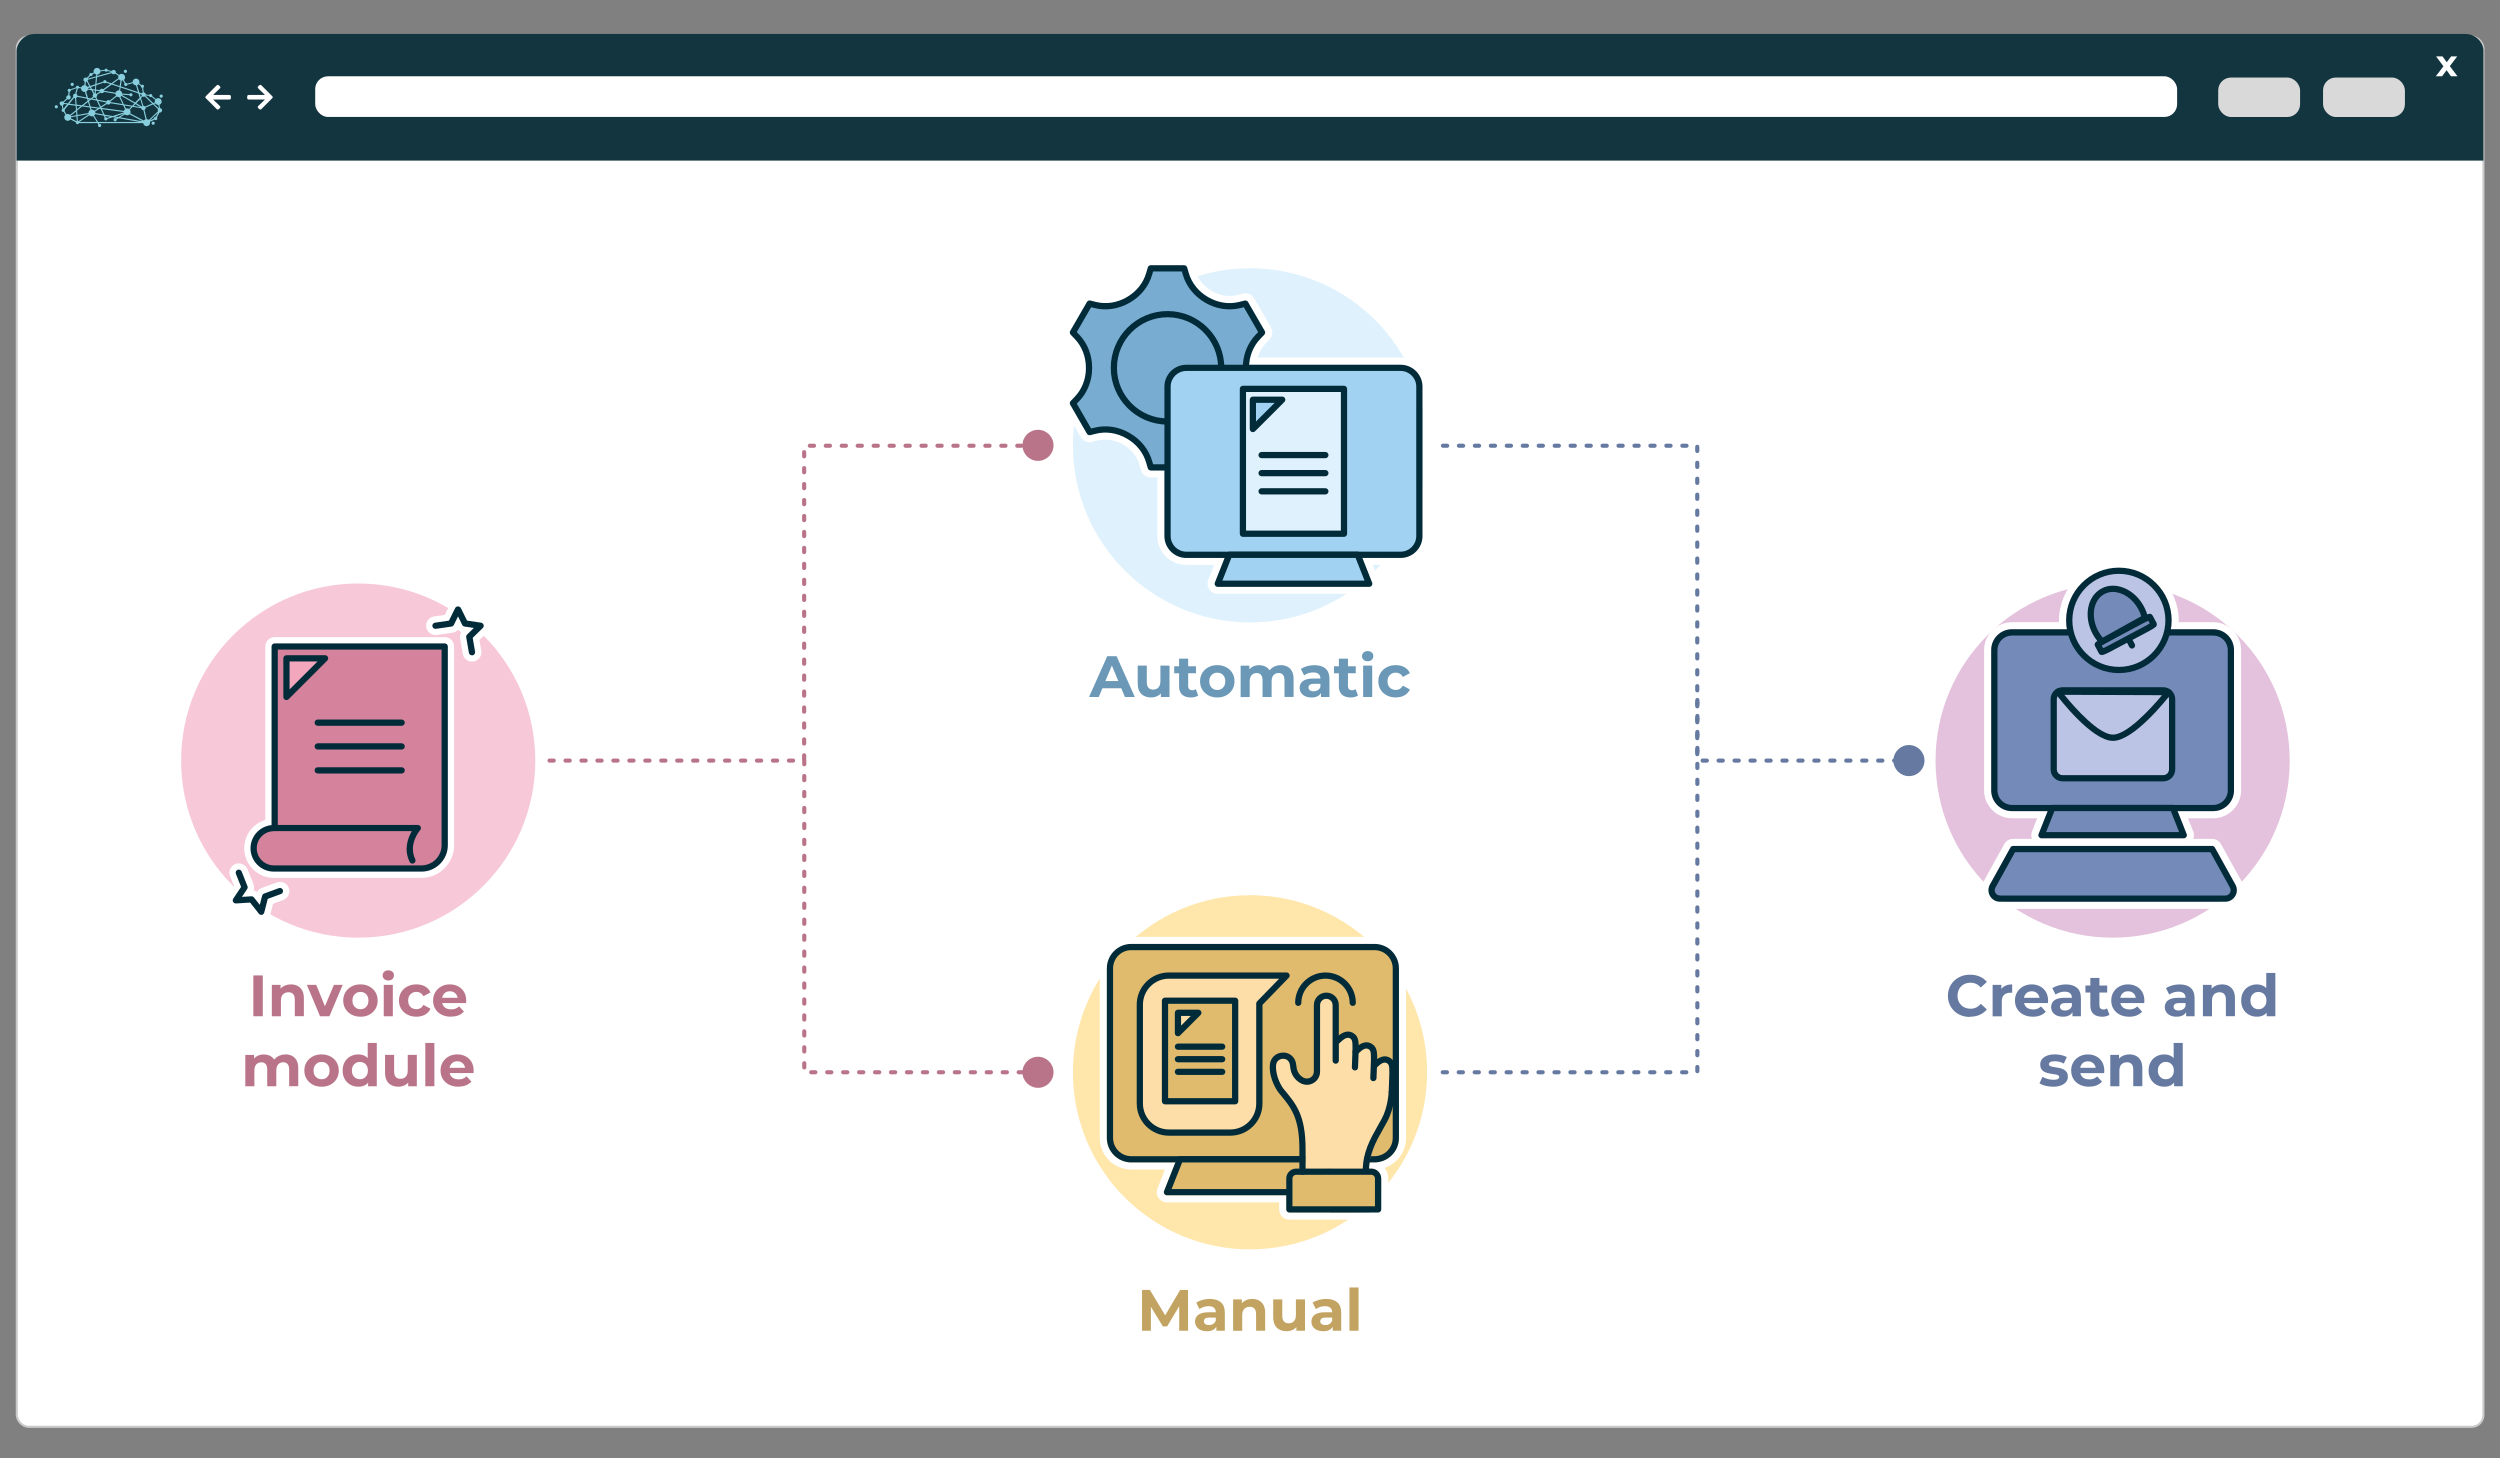 <?xml version="1.0" encoding="UTF-8"?><svg xmlns="http://www.w3.org/2000/svg" viewBox="0 0 600 350"><rect x="0" y="0" width="600" height="350" fill="#808080" stroke="none"/><defs><style>.cls-1,.cls-2{fill:#fff;}.cls-3{fill:#a1d2f2;}.cls-4{fill:#f3a7bd;}.cls-5{fill:#13353f;}.cls-6{fill:#fddda8;}.cls-2{stroke:#cccbcb;stroke-miterlimit:10;stroke-width:.5px;}.cls-7{fill:#667aa1;}.cls-8{fill:#ffe6ab;}.cls-9{fill:#748ab8;}.cls-10{fill:#88cedc;}.cls-11{fill:#c2a361;}.cls-12{fill:#e4c2dd;}.cls-13{fill:#e0bb6e;}.cls-14{fill:#dff1fc;}.cls-15{fill:#f7c8d8;}.cls-16{fill:#c19aba;}.cls-17{fill:#ba7489;}.cls-18{fill:#78add1;}.cls-19{fill:#bcc4e5;}.cls-20{fill:#022b39;}.cls-21{fill:#d9d9d9;}.cls-22{fill:#d5839d;}.cls-23{fill:#6a98b6;}</style></defs><g id="Ebene_3"><rect class="cls-2" x="4.03" y="8.79" width="591.99" height="333.64" rx="2.83" ry="2.83"/><path class="cls-5" d="m596.02,38.54V11.97c-.16-2.03-1.97-3.82-4.4-3.82H8.38c-3.02,0-4.4,2.68-4.4,3.93v26.46h592.04Z"/><rect class="cls-1" x="75.65" y="18.31" width="446.86" height="9.76" rx="3.07" ry="3.07"/><rect class="cls-21" x="557.53" y="18.61" width="19.65" height="9.47" rx="3.07" ry="3.07"/><rect class="cls-21" x="532.37" y="18.61" width="19.65" height="9.47" rx="3.07" ry="3.07"/><path class="cls-1" d="m588.23,18.31l-1.05-1.46-1.08,1.46h-1.51l1.84-2.4-1.77-2.37h1.55l1.01,1.39,1.04-1.39h1.47l-1.77,2.33,1.84,2.44h-1.57Z"/><path class="cls-1" d="m63.58,23.89c-.12,0-.19,0-.25,0-1.19,0-2.38,0-3.57,0-.33,0-.44-.11-.44-.44,0-.04,0-.09,0-.13,0-.45.08-.53.54-.53,1.16,0,2.32,0,3.48,0,.06,0,.13,0,.23,0-.05-.07-.08-.1-.11-.14-.48-.47-.97-.93-1.45-1.4-.23-.22-.23-.36,0-.58.43-.43.48-.43.92,0,.79.79,1.58,1.58,2.37,2.37.21.21.22.36,0,.57-.85.85-1.7,1.7-2.55,2.55-.19.19-.35.19-.55,0-.07-.07-.14-.13-.21-.2-.19-.19-.19-.35,0-.53.48-.47.97-.93,1.45-1.4.04-.04.08-.08.16-.16Z"/><path class="cls-1" d="m51.16,23.89c.12,0,.19,0,.25,0,1.19,0,2.38,0,3.57,0,.33,0,.44-.11.44-.44,0-.04,0-.09,0-.13,0-.45-.08-.53-.54-.53-1.16,0-2.32,0-3.48,0-.06,0-.13,0-.23,0,.05-.07.08-.1.11-.14.48-.47.97-.93,1.45-1.4.23-.22.23-.36,0-.58-.43-.43-.48-.43-.92,0-.79.79-1.58,1.58-2.37,2.37-.21.21-.22.36,0,.57.85.85,1.7,1.7,2.55,2.55.19.19.35.19.55,0,.07-.07.14-.13.21-.2.19-.19.19-.35,0-.53-.48-.47-.97-.93-1.45-1.4-.04-.04-.08-.08-.16-.16Z"/><path class="cls-10" d="m37.15,29.56c0-.22-.17-.39-.39-.39s-.39.17-.39.39c0,.21.17.39.39.39s.39-.17.39-.39m1.15-6.49c0,.22.17.39.39.39s.39-.17.39-.39c0-.22-.17-.39-.39-.39s-.39.17-.39.39m-8.6-5.95c0,.22.17.39.39.39s.39-.17.39-.39c0-.22-.17-.39-.39-.39s-.39.17-.39.39m-12.76,3.13c0,.22.17.39.39.39s.39-.17.39-.39-.17-.39-.39-.39-.39.17-.39.39m-1.86,5.03c.14-.07.24-.19.28-.33l.73.1-.82,1s-.03,0-.05-.01l-.14-.75m1.07-1.48c.08.05.19.09.29.09.3,0,.54-.24.54-.54,0-.23-.14-.42-.34-.5l.1-.84s.09-.03.13-.06c.1-.08.16-.19.16-.31l1.3-.48s.04.04.06.06l-.33,1.24s0,0,0,0c-.3,0-.54.24-.54.54,0,.09.02.17.06.24l-1.29,1.57-.92-.12s-.03-.09-.05-.13l.83-.75Zm2.51-2.51c.12-.01.22-.07.29-.18l.49.09s0,.01,0,.02c0,.46.37.83.83.83.03,0,.07,0,.1,0l.4,1.33-2.17-.42c-.01-.18-.12-.34-.27-.43l.33-1.24Zm1.97-1.67c.07,0,.13-.03.19-.05l.6,1.12-.43.14c-.1-.19-.27-.34-.48-.4l.12-.81Zm.4-.24c.05-.08.08-.17.09-.26l1.91-.53-.16,1.62-1.19.4-.65-1.22m.65-1.18s.11.04.16.04c.21,0,.39-.17.39-.39,0-.02,0-.03,0-.05l.42-.23c.11.15.27.25.45.3l-.04.43-1.99.55s-.01-.03-.02-.04l.64-.61Zm3.19,1.63c.07.09.18.14.3.14s.23-.06.3-.14l.99.33-1.69,1.23c-.09-.08-.21-.12-.34-.12-.22,0-.42.14-.5.33l-.91-.13.1-1.06,1.74-.58Zm-1.56-1.32l3.51-.97c.09.16.27.27.46.27.14,0,.28-.06.37-.15l.79.52c-.04.1-.07.21-.07.33,0,.08.01.16.03.23l-1.68,1.22-1.17-.39c0-.21-.18-.37-.39-.37s-.38.17-.39.37l-1.63.54.16-1.6Zm.06-.62c.41-.04.74-.37.75-.79l1.01-.11c.06.13.2.21.35.21.13,0,.25-.07.32-.17l.94.22s0,.01,0,.02c0,0,0,0,0,0l-3.41.94.03-.33Zm5.16,1.1c.1.14.24.24.4.3l-.22,1.33-1.67-.55,1.48-1.08m4.67,3.41l.32,1.05-1.09,1.14-3.17-1.83s.01-.04.02-.06l1.77.13c.05.16.2.28.37.28.22,0,.39-.17.39-.39,0-.22-.17-.39-.39-.39-.16,0-.29.09-.35.23l-1.75-.13c-.01-.32-.21-.6-.49-.73l.12-.72,4.26,1.42Zm-3.99-3.07c.1,0,.19-.02.28-.05l.41.7c-.07.07-.11.17-.11.27s.17.39.39.39c.2,0,.36-.15.39-.34l1.32-.35c.12.3.41.51.75.51l.48,1.61-4.12-1.37.22-1.38Zm3.69,1.1c.13-.04.25-.12.35-.22l.55.38s0,.05,0,.08c0,.18.13.34.3.38l.15,1.13c-.09.04-.17.11-.22.19l-.58-.19-.53-1.75m1.29,2.71c.08.04.17.07.26.07.1,0,.2-.03.28-.08l1.76,1.7-1.67.73c-.1-.12-.25-.21-.42-.21,0,0-.01,0-.02,0l-.55-1.83.36-.38m.73-.21s.01-.03.02-.04l.84.1c.04.17.19.3.38.3.07,0,.14-.02.2-.06l.88.69c-.07.12-.11.26-.11.41,0,.07.01.14.03.21l-.4.17-1.84-1.78m2.36,1.86c.15.22.4.37.69.37,0,0,.01,0,.02,0l.13.79s-.03.01-.04.02l-1.09-1.05.3-.13m.11,3.2s-.03,0-.05,0c-.22,0-.39.17-.39.39,0,.01,0,.02,0,.03l-.99.47,1.93-1.83-.5.95Zm-1.7.76c-.14-.11-.31-.18-.49-.18l-.54-2.21c.17-.09.28-.27.28-.47,0-.03,0-.05,0-.08l1.78-.77,1.17,1.13c-.04.08-.07.17-.07.26,0,.09.02.18.07.26l-2.19,2.07Zm-.77-.15c-.17.05-.31.16-.42.3l-3.27-1.71c.06-.11.09-.24.09-.37,0-.19-.06-.36-.17-.49l.68-.71,2.03.33c.03.27.25.48.53.49l.53,2.18m-6.11-.48l1.14-.68c.14.12.33.2.54.2.22,0,.42-.09.57-.23l3.17,1.66-5.42-.95Zm-5.29,1.1l-.95-1.52c.1-.09.18-.21.23-.34l2.06.36.24.51c-.13.13-.15.35-.03.5.13.17.37.21.54.08.1-.07.15-.18.16-.3l1.27-.42,1.01.18-.2.12c-.07-.05-.15-.08-.24-.08-.22,0-.39.17-.39.39,0,.22.17.39.39.39s.39-.17.39-.39c0-.02,0-.05,0-.07l.47-.28,5.04.88h-9.98Zm-4.5,0l2.4-1.58c.15.16.37.26.61.26.11,0,.22-.02.31-.06l.86,1.38h-4.18Zm-.23-.18s-.08-.05-.12-.06l-.09-1.16,2.67-.47s.01.04.02.06l-2.48,1.63Zm-.23-1.49l-.08-1.06,1.22-.97,1.79.24.17.58c-.27.14-.46.42-.46.74,0,0,0,0,0,0l-2.64.47Zm-.17-2.2l.93.12-.87.69-.06-.81Zm.01,3.65s-.05.02-.07.04c0,0,0,0,0,0l-1.33-.69c.03-.08.04-.17.04-.26,0,0,0,0,0,0l1.27-.22.09,1.13m2.61-4.86l-1.38,1.09-1.26-.17-.12-1.58c.14-.05.25-.15.31-.27l2.31.45.14.48Zm1.75-2.72l-.67-.09-.26-.49,1.03-.34-.09.92Zm-.51.21l.49.07-.06.65s-.03,0-.04,0l-.39-.72Zm.8,2.18l-.93-.18.37-.29c.08.05.18.08.28.08.03,0,.07,0,.1,0l.19.4Zm.08-1.33c-.05-.05-.11-.08-.18-.11l.06-.64.9.13s.01.07.02.1l-.81.52Zm4.55.01c0,.16.06.3.14.43l-1.5,1.17c-.09-.07-.2-.11-.33-.11-.21,0-.4.12-.48.3l-2.13-.41-.27-.58c.12-.1.19-.25.19-.41,0-.06,0-.11-.03-.17l.81-.52c.1.09.22.14.36.14.22,0,.4-.13.49-.32l2.74.47Zm.89-.86s-.05,0-.07,0c-.37,0-.69.25-.79.59l-2.73-.47c0-.05-.02-.1-.03-.15l1.85-1.34,1.9.63-.12.74Zm.82,3.3l-2.86-.46c0-.06-.02-.11-.04-.16l1.52-1.19c.14.1.31.16.49.16.03,0,.07,0,.1,0l.79,1.65Zm.47.35l1.65.27-.55.57c-.13-.09-.29-.14-.46-.14-.1,0-.2.02-.28.05l-.36-.75Zm.12.89c-.12.1-.22.24-.27.4l-5.4-.71-.03-.06,1.35-.88c.1.09.22.14.36.14.22,0,.41-.13.49-.32l3.05.5.45.94m-.21,1.02s.01.02.02.03l-1.37.83-.81-.14,2.17-.71Zm-6.34-1.18l-.78.5c-.15-.16-.37-.27-.61-.27-.04,0-.07,0-.1,0l-.14-.46,1.63.22Zm.1-1.84l1.93.37s.01.09.03.13l-1.32.85-.64-1.36Zm-2.19.07l.5-.39,1.36.26.74,1.58-.15.09-2.07-.27-.38-1.27Zm-.16-.52l.3.06-.23.18-.07-.24Zm.24,1.75l-1.4-.19,1.09-.86.31,1.04Zm1.45,1.61c0-.12-.02-.23-.07-.33l1.05-.68.28.04.61,1.3-1.87-.33s0,0,0,0m3.61.91l-.78.26c-.08-.1-.21-.15-.33-.14l-.16-.33,1.27.22Zm-1.41-.52l-.62-1.32,5.23.69s0,.06,0,.09l-2.66.87-1.97-.34Zm6.68-2.15l-2.03-.33-.85-1.79c.1-.05.19-.12.26-.21l3.11,1.8-.5.52Zm1.95.32l-1.62-.26.41-.43,1.2.7Zm-.07-1.88l.51,1.68s-.07.05-.1.08l-1.34-.78.94-.98Zm.3-1.08c0,.1.03.2.08.28l-.26.27-.22-.71.39.13s0,.02,0,.03m-12.82-1.47s0-.07,0-.1l.47-.16.19.35-.65-.09m.81.39l.48.9c-.11.1-.17.24-.17.39,0,.09.02.18.07.26l-.53.42-.67-.13-.44-1.47c.2-.1.35-.28.42-.49l.85.12Zm-4.91,6.24s-.03-.08-.05-.12l1.28-1.01.07.9-1.3.23m-.38-2.99l1.15-1.41c.06.04.13.07.2.08l.12,1.52-1.47-.19Zm.15,2.65c-.15-.13-.34-.21-.55-.21-.11,0-.22.02-.31.06l-.43-.7c.08-.12.09-.28.02-.41l.93-1.13,1.7.22.08,1.05-1.43,1.12Zm-2.46-2.69c0,.28.22.52.5.54l.14.74s-.03.02-.04.03c-.17.13-.21.37-.08.54.1.13.26.18.41.15l.43.69c-.17.15-.28.37-.28.62,0,.46.37.83.83.83.27,0,.51-.13.66-.33l1.31.68c-.02.1,0,.21.07.3.13.17.37.21.54.08.06-.05.11-.11.13-.18h4.44s.2.33.2.33c-.1.13-.11.33,0,.47.13.17.37.21.54.08.17-.13.21-.37.08-.54-.09-.13-.25-.18-.39-.15l-.11-.18h10.65c.05.41.4.73.82.73.46,0,.83-.37.83-.83,0-.08-.01-.15-.03-.22l1.11-.52c.07.07.17.11.27.11.22,0,.39-.17.39-.39,0-.1-.04-.19-.1-.26l.62-1.16s.06,0,.09,0c.3,0,.54-.24.54-.54,0-.29-.22-.52-.51-.54l-.13-.79c.31-.12.54-.42.54-.77,0-.46-.37-.83-.83-.83-.21,0-.4.08-.55.21l-.89-.69s.02-.08.02-.12c0-.22-.17-.39-.39-.39-.15,0-.28.08-.35.21l-.83-.1c-.02-.26-.23-.47-.49-.49l-.14-1.12c.12-.07.21-.2.21-.34,0-.22-.17-.39-.39-.39-.09,0-.17.03-.23.08l-.54-.38c.05-.1.07-.22.07-.34,0-.46-.37-.83-.83-.83s-.83.37-.83.83c0,.01,0,.03,0,.04l-1.32.35c-.07-.1-.19-.17-.32-.17,0,0-.02,0-.03,0l-.42-.72c.19-.15.3-.38.3-.64,0-.46-.37-.83-.83-.83-.24,0-.46.1-.61.27l-.79-.52s.02-.1.02-.15c0-.3-.24-.54-.54-.54-.19,0-.36.1-.46.26l-.96-.22c-.02-.19-.19-.34-.39-.34-.18,0-.33.12-.38.29l-1.01.11c-.1-.34-.42-.59-.79-.59-.46,0-.83.37-.83.83,0,.09.02.18.04.26l-.42.23c-.07-.06-.16-.1-.26-.1-.22,0-.39.17-.39.39,0,.06.01.11.03.16l-.64.61c-.08-.04-.17-.07-.26-.07-.3,0-.54.24-.54.54,0,.22.13.41.32.49l-.12.82c-.34.01-.63.23-.75.53l-.48-.09c-.02-.12-.09-.23-.21-.29-.19-.1-.43-.02-.52.18-.03.06-.04.12-.04.18l-1.3.48c-.13-.15-.36-.18-.53-.06-.17.13-.21.37-.08.54.04.05.08.09.14.12l-.1.84c-.26.04-.46.26-.46.53,0,.09.02.17.06.25l-.83.75c-.08-.06-.19-.09-.29-.09-.3,0-.54.24-.54.54m-1,.46c-.17.13-.21.37-.08.54.13.17.37.21.54.08.17-.13.21-.37.08-.54-.13-.17-.37-.21-.54-.08"/></g><g id="Ebene_2"><g><path class="cls-7" d="m455.59,183.04h-1c-.27,0-.5-.22-.5-.5s.22-.5.5-.5h1c.27,0,.5.22.5.5s-.22.5-.5.5Zm-3.83,0h-1c-.27,0-.5-.22-.5-.5s.22-.5.5-.5h1c.27,0,.5.22.5.5s-.22.5-.5.5Zm-3.83,0h-1c-.27,0-.5-.22-.5-.5s.22-.5.5-.5h1c.27,0,.5.22.5.5s-.22.5-.5.5Zm-3.83,0h-1c-.27,0-.5-.22-.5-.5s.22-.5.5-.5h1c.27,0,.5.22.5.5s-.22.5-.5.5Zm-3.83,0h-1c-.27,0-.5-.22-.5-.5s.22-.5.5-.5h1c.27,0,.5.22.5.5s-.22.5-.5.5Zm-3.83,0h-1c-.27,0-.5-.22-.5-.5s.22-.5.5-.5h1c.27,0,.5.22.5.5s-.22.5-.5.5Zm-3.83,0h-1c-.27,0-.5-.22-.5-.5s.22-.5.5-.5h1c.27,0,.5.22.5.5s-.22.5-.5.5Zm-3.83,0h-1c-.27,0-.5-.22-.5-.5s.22-.5.5-.5h1c.27,0,.5.22.5.5s-.22.5-.5.5Zm-3.83,0h-1c-.27,0-.5-.22-.5-.5s.22-.5.5-.5h1c.27,0,.5.22.5.5s-.22.5-.5.5Zm-3.83,0h-1c-.27,0-.5-.22-.5-.5s.22-.5.5-.5h1c.27,0,.5.22.5.5s-.22.5-.5.5Zm-3.83,0h-1c-.27,0-.5-.22-.5-.5s.22-.5.5-.5h1c.27,0,.5.22.5.5s-.22.5-.5.5Zm-3.83,0h-1c-.27,0-.5-.22-.5-.5s.22-.5.5-.5h1c.27,0,.5.22.5.5s-.22.5-.5.5Zm-3.83,0h-1c-.27,0-.5-.22-.5-.5s.22-.5.5-.5h1c.27,0,.5.22.5.5s-.22.5-.5.5Zm-2.29-1.54c-.27,0-.5-.22-.5-.5v-1c0-.27.22-.5.5-.5s.5.22.5.5v1c0,.27-.22.5-.5.5Zm0-3.83c-.27,0-.5-.22-.5-.5v-1c0-.27.22-.5.5-.5s.5.22.5.5v1c0,.27-.22.5-.5.5Zm0-3.83c-.27,0-.5-.22-.5-.5v-1c0-.27.22-.5.5-.5s.5.22.5.5v1c0,.27-.22.5-.5.5Zm0-3.83c-.27,0-.5-.22-.5-.5v-1c0-.27.22-.5.5-.5s.5.22.5.5v1c0,.27-.22.5-.5.5Zm0-3.83c-.27,0-.5-.22-.5-.5v-1c0-.27.22-.5.5-.5s.5.22.5.5v1c0,.27-.22.5-.5.5Zm0-3.83c-.27,0-.5-.22-.5-.5v-1c0-.27.22-.5.5-.5s.5.22.5.5v1c0,.27-.22.5-.5.5Zm0-3.83c-.27,0-.5-.22-.5-.5v-1c0-.27.22-.5.5-.5s.5.22.5.5v1c0,.27-.22.5-.5.5Zm0-3.83c-.27,0-.5-.22-.5-.5v-1c0-.27.22-.5.5-.5s.5.22.5.5v1c0,.27-.22.5-.5.5Zm0-3.83c-.27,0-.5-.22-.5-.5v-1c0-.27.22-.5.5-.5s.5.22.5.5v1c0,.27-.22.5-.5.5Zm0-3.83c-.27,0-.5-.22-.5-.5v-1c0-.27.22-.5.5-.5s.5.22.5.5v1c0,.27-.22.5-.5.5Zm0-3.83c-.27,0-.5-.22-.5-.5v-1c0-.27.22-.5.5-.5s.5.22.5.5v1c0,.27-.22.5-.5.5Zm0-3.83c-.27,0-.5-.22-.5-.5v-1c0-.27.22-.5.5-.5s.5.22.5.5v1c0,.27-.22.5-.5.5Zm0-3.83c-.27,0-.5-.22-.5-.5v-1c0-.27.22-.5.5-.5s.5.22.5.5v1c0,.27-.22.5-.5.5Zm0-3.83c-.27,0-.5-.22-.5-.5v-1c0-.27.22-.5.5-.5s.5.22.5.5v1c0,.27-.22.5-.5.5Zm0-3.83c-.27,0-.5-.22-.5-.5v-1c0-.27.22-.5.5-.5s.5.22.5.5v1c0,.27-.22.5-.5.5Zm0-3.83c-.27,0-.5-.22-.5-.5v-1c0-.27.22-.5.5-.5s.5.22.5.5v1c0,.27-.22.5-.5.5Zm0-3.83c-.27,0-.5-.22-.5-.5v-1c0-.27.22-.5.5-.5s.5.22.5.5v1c0,.27-.22.5-.5.5Zm0-3.83c-.27,0-.5-.22-.5-.5v-1c0-.27.22-.5.5-.5s.5.22.5.5v1c0,.27-.22.5-.5.5Zm0-3.83c-.27,0-.5-.22-.5-.5v-1c0-.27.22-.5.5-.5s.5.22.5.5v1c0,.27-.22.5-.5.5Zm0-3.83c-.27,0-.5-.22-.5-.5v-1c0-.27.22-.5.5-.5s.5.22.5.5v1c0,.27-.22.5-.5.5Zm-2.58-1.26h-1c-.27,0-.5-.22-.5-.5s.22-.5.5-.5h1c.27,0,.5.22.5.5s-.22.5-.5.5Zm-3.83,0h-1c-.27,0-.5-.22-.5-.5s.22-.5.5-.5h1c.27,0,.5.22.5.5s-.22.5-.5.5Zm-3.83,0h-1c-.27,0-.5-.22-.5-.5s.22-.5.5-.5h1c.27,0,.5.22.5.5s-.22.5-.5.5Zm-3.83,0h-1c-.27,0-.5-.22-.5-.5s.22-.5.5-.5h1c.27,0,.5.22.5.5s-.22.5-.5.5Zm-3.83,0h-1c-.27,0-.5-.22-.5-.5s.22-.5.5-.5h1c.27,0,.5.22.5.5s-.22.5-.5.5Zm-3.83,0h-1c-.27,0-.5-.22-.5-.5s.22-.5.5-.5h1c.27,0,.5.22.5.5s-.22.5-.5.5Zm-3.83,0h-1c-.27,0-.5-.22-.5-.5s.22-.5.5-.5h1c.27,0,.5.22.5.5s-.22.5-.5.5Zm-3.83,0h-1c-.27,0-.5-.22-.5-.5s.22-.5.5-.5h1c.27,0,.5.22.5.5s-.22.5-.5.5Zm-3.83,0h-1c-.27,0-.5-.22-.5-.5s.22-.5.5-.5h1c.27,0,.5.22.5.5s-.22.5-.5.5Zm-3.83,0h-1c-.27,0-.5-.22-.5-.5s.22-.5.5-.5h1c.27,0,.5.22.5.5s-.22.5-.5.5Zm-3.83,0h-1c-.27,0-.5-.22-.5-.5s.22-.5.5-.5h1c.27,0,.5.22.5.5s-.22.5-.5.5Zm-3.83,0h-1c-.27,0-.5-.22-.5-.5s.22-.5.5-.5h1c.27,0,.5.22.5.5s-.22.5-.5.5Zm-3.83,0h-1c-.27,0-.5-.22-.5-.5s.22-.5.5-.5h1c.27,0,.5.22.5.5s-.22.5-.5.5Zm-3.83,0h-1c-.27,0-.5-.22-.5-.5s.22-.5.5-.5h1c.27,0,.5.22.5.5s-.22.5-.5.5Zm-3.83,0h-1c-.27,0-.5-.22-.5-.5s.22-.5.5-.5h1c.27,0,.5.22.5.5s-.22.5-.5.5Zm-3.83,0h-1c-.27,0-.5-.22-.5-.5s.22-.5.5-.5h1c.27,0,.5.22.5.5s-.22.5-.5.5Z"/><path class="cls-7" d="m458.15,186.27c2.06,0,3.73-1.67,3.73-3.73s-1.67-3.73-3.73-3.73-3.73,1.67-3.73,3.73,1.67,3.73,3.73,3.73Z"/></g><g><path class="cls-17" d="m190.34,183.04h-1c-.27,0-.5-.22-.5-.5s.22-.5.5-.5h1c.27,0,.5.22.5.5s-.22.5-.5.5Zm-3.83,0h-1c-.27,0-.5-.22-.5-.5s.22-.5.5-.5h1c.27,0,.5.22.5.5s-.22.5-.5.5Zm-3.83,0h-1c-.27,0-.5-.22-.5-.5s.22-.5.5-.5h1c.27,0,.5.22.5.5s-.22.5-.5.5Zm-3.83,0h-1c-.27,0-.5-.22-.5-.5s.22-.5.5-.5h1c.27,0,.5.22.5.5s-.22.5-.5.5Zm-3.83,0h-1c-.27,0-.5-.22-.5-.5s.22-.5.5-.5h1c.27,0,.5.22.5.5s-.22.5-.5.5Zm-3.83,0h-1c-.27,0-.5-.22-.5-.5s.22-.5.5-.5h1c.27,0,.5.22.5.5s-.22.5-.5.5Zm-3.83,0h-1c-.27,0-.5-.22-.5-.5s.22-.5.5-.5h1c.27,0,.5.22.5.5s-.22.5-.5.5Zm-3.83,0h-1c-.27,0-.5-.22-.5-.5s.22-.5.5-.5h1c.27,0,.5.22.5.5s-.22.5-.5.5Zm-3.83,0h-1c-.27,0-.5-.22-.5-.5s.22-.5.5-.5h1c.27,0,.5.22.5.5s-.22.5-.5.5Zm-3.83,0h-1c-.27,0-.5-.22-.5-.5s.22-.5.5-.5h1c.27,0,.5.22.5.5s-.22.5-.5.5Zm-3.83,0h-1c-.27,0-.5-.22-.5-.5s.22-.5.5-.5h1c.27,0,.5.22.5.5s-.22.5-.5.5Zm-3.83,0h-1c-.27,0-.5-.22-.5-.5s.22-.5.5-.5h1c.27,0,.5.22.5.5s-.22.5-.5.5Zm-3.83,0h-1c-.27,0-.5-.22-.5-.5s.22-.5.5-.5h1c.27,0,.5.22.5.5s-.22.5-.5.5Zm-3.83,0h-1c-.27,0-.5-.22-.5-.5s.22-.5.5-.5h1c.27,0,.5.22.5.5s-.22.5-.5.5Zm-3.83,0h-1c-.27,0-.5-.22-.5-.5s.22-.5.5-.5h1c.27,0,.5.22.5.5s-.22.5-.5.5Zm-3.83,0h-1c-.27,0-.5-.22-.5-.5s.22-.5.5-.5h1c.27,0,.5.22.5.5s-.22.5-.5.5Zm60.1-.26c-.27,0-.5-.22-.5-.5v-1c0-.27.22-.5.5-.5s.5.22.5.5v1c0,.27-.22.5-.5.5Zm0-3.83c-.27,0-.5-.22-.5-.5v-1c0-.27.22-.5.5-.5s.5.22.5.5v1c0,.27-.22.5-.5.5Zm0-3.83c-.27,0-.5-.22-.5-.5v-1c0-.27.22-.5.5-.5s.5.22.5.5v1c0,.27-.22.5-.5.5Zm0-3.83c-.27,0-.5-.22-.5-.5v-1c0-.27.22-.5.5-.5s.5.22.5.5v1c0,.27-.22.5-.5.5Zm0-3.83c-.27,0-.5-.22-.5-.5v-1c0-.27.22-.5.5-.5s.5.22.5.5v1c0,.27-.22.5-.5.5Zm0-3.83c-.27,0-.5-.22-.5-.5v-1c0-.27.22-.5.5-.5s.5.22.5.5v1c0,.27-.22.5-.5.5Zm0-3.83c-.27,0-.5-.22-.5-.5v-1c0-.27.22-.5.5-.5s.5.22.5.5v1c0,.27-.22.5-.5.5Zm0-3.83c-.27,0-.5-.22-.5-.5v-1c0-.27.22-.5.5-.5s.5.22.5.5v1c0,.27-.22.5-.5.5Zm0-3.83c-.27,0-.5-.22-.5-.5v-1c0-.27.22-.5.5-.5s.5.22.5.5v1c0,.27-.22.5-.5.5Zm0-3.83c-.27,0-.5-.22-.5-.5v-1c0-.27.22-.5.5-.5s.5.22.5.5v1c0,.27-.22.5-.5.5Zm0-3.83c-.27,0-.5-.22-.5-.5v-1c0-.27.22-.5.5-.5s.5.22.5.5v1c0,.27-.22.5-.5.5Zm0-3.83c-.27,0-.5-.22-.5-.5v-1c0-.27.22-.5.5-.5s.5.22.5.5v1c0,.27-.22.5-.5.5Zm0-3.83c-.27,0-.5-.22-.5-.5v-1c0-.27.22-.5.5-.5s.5.22.5.5v1c0,.27-.22.5-.5.5Zm0-3.83c-.27,0-.5-.22-.5-.5v-1c0-.27.22-.5.5-.5s.5.22.5.5v1c0,.27-.22.5-.5.5Zm0-3.83c-.27,0-.5-.22-.5-.5v-1c0-.27.22-.5.5-.5s.5.22.5.5v1c0,.27-.22.5-.5.5Zm0-3.83c-.27,0-.5-.22-.5-.5v-1c0-.27.22-.5.5-.5s.5.22.5.5v1c0,.27-.22.5-.5.5Zm0-3.83c-.27,0-.5-.22-.5-.5v-1c0-.27.22-.5.5-.5s.5.22.5.5v1c0,.27-.22.5-.5.5Zm0-3.83c-.27,0-.5-.22-.5-.5v-1c0-.27.22-.5.5-.5s.5.22.5.5v1c0,.27-.22.5-.5.5Zm0-3.83c-.27,0-.5-.22-.5-.5v-1c0-.27.22-.5.5-.5s.5.22.5.5v1c0,.27-.22.5-.5.5Zm0-3.83c-.27,0-.5-.22-.5-.5v-1c0-.27.22-.5.5-.5s.5.22.5.5v1c0,.27-.22.5-.5.5Zm55.98-2.54h-1c-.27,0-.5-.22-.5-.5s.22-.5.5-.5h1c.27,0,.5.22.5.5s-.22.5-.5.5Zm-3.83,0h-1c-.27,0-.5-.22-.5-.5s.22-.5.5-.5h1c.27,0,.5.22.5.5s-.22.5-.5.5Zm-3.83,0h-1c-.27,0-.5-.22-.5-.5s.22-.5.5-.5h1c.27,0,.5.22.5.5s-.22.5-.5.5Zm-3.83,0h-1c-.27,0-.5-.22-.5-.5s.22-.5.5-.5h1c.27,0,.5.22.5.5s-.22.5-.5.5Zm-3.83,0h-1c-.27,0-.5-.22-.5-.5s.22-.5.5-.5h1c.27,0,.5.22.5.5s-.22.5-.5.5Zm-3.83,0h-1c-.27,0-.5-.22-.5-.5s.22-.5.5-.5h1c.27,0,.5.22.5.5s-.22.5-.5.5Zm-3.83,0h-1c-.27,0-.5-.22-.5-.5s.22-.5.5-.5h1c.27,0,.5.22.5.5s-.22.5-.5.5Zm-3.83,0h-1c-.27,0-.5-.22-.5-.5s.22-.5.5-.5h1c.27,0,.5.22.5.5s-.22.5-.5.5Zm-3.83,0h-1c-.27,0-.5-.22-.5-.5s.22-.5.5-.5h1c.27,0,.5.22.5.5s-.22.5-.5.5Zm-3.83,0h-1c-.27,0-.5-.22-.5-.5s.22-.5.5-.5h1c.27,0,.5.22.5.5s-.22.5-.5.5Zm-3.83,0h-1c-.27,0-.5-.22-.5-.5s.22-.5.5-.5h1c.27,0,.5.22.5.5s-.22.5-.5.5Zm-3.83,0h-1c-.27,0-.5-.22-.5-.5s.22-.5.5-.5h1c.27,0,.5.22.5.5s-.22.5-.5.5Zm-3.83,0h-1c-.27,0-.5-.22-.5-.5s.22-.5.5-.5h1c.27,0,.5.22.5.5s-.22.5-.5.5Zm-3.83,0h-1c-.27,0-.5-.22-.5-.5s.22-.5.5-.5h1c.27,0,.5.22.5.5s-.22.5-.5.5Zm-3.83,0h-1c-.27,0-.5-.22-.5-.5s.22-.5.5-.5h1c.27,0,.5.22.5.5s-.22.5-.5.5Z"/><path class="cls-17" d="m249.12,110.61c2.06,0,3.73-1.67,3.73-3.73s-1.67-3.73-3.73-3.73-3.73,1.67-3.73,3.73,1.67,3.73,3.73,3.73Z"/></g><circle class="cls-15" cx="85.97" cy="182.54" r="42.5"/><g><path class="cls-17" d="m60.8,243.9v-9.8h2.27v9.8h-2.27Z"/><path class="cls-17" d="m69.81,236.25c.6,0,1.13.12,1.6.36s.84.6,1.11,1.09c.27.49.41,1.12.41,1.88v4.31h-2.18v-3.98c0-.61-.13-1.05-.4-1.34s-.64-.43-1.13-.43c-.35,0-.66.07-.93.22s-.49.37-.64.67c-.15.3-.23.68-.23,1.15v3.72h-2.18v-7.53h2.09v2.09l-.39-.63c.27-.5.66-.89,1.16-1.16.5-.27,1.08-.41,1.72-.41Z"/><path class="cls-17" d="m76.81,243.9l-3.16-7.53h2.25l2.63,6.48h-1.12l2.73-6.48h2.1l-3.18,7.53h-2.25Z"/><path class="cls-17" d="m86.51,244.01c-.8,0-1.51-.17-2.13-.5s-1.11-.79-1.47-1.38c-.36-.58-.54-1.25-.54-2s.18-1.42.54-2.01c.36-.58.85-1.04,1.47-1.37.62-.33,1.33-.5,2.13-.5s1.5.17,2.13.5c.62.33,1.11.79,1.47,1.37.35.58.53,1.25.53,2.02s-.18,1.41-.53,2c-.35.58-.84,1.04-1.47,1.38-.63.34-1.33.5-2.13.5Zm0-1.79c.36,0,.69-.08.98-.25.29-.17.52-.41.69-.72s.25-.68.25-1.11-.08-.81-.25-1.12c-.17-.31-.4-.55-.69-.71-.29-.17-.62-.25-.98-.25s-.69.08-.98.25c-.29.17-.52.41-.69.71-.17.31-.26.68-.26,1.12s.09.8.26,1.11.4.55.69.72c.29.17.62.25.98.25Z"/><path class="cls-17" d="m93.19,235.32c-.4,0-.73-.12-.98-.35-.25-.23-.38-.52-.38-.87s.13-.63.38-.87.58-.35.98-.35.73.11.98.33c.25.22.38.5.38.85,0,.36-.12.67-.37.9-.25.24-.58.36-.99.36Zm-1.09,8.58v-7.53h2.18v7.53h-2.18Z"/><path class="cls-17" d="m99.95,244.01c-.81,0-1.54-.17-2.17-.5-.63-.33-1.13-.79-1.49-1.38-.36-.59-.54-1.25-.54-2s.18-1.42.54-2.01c.36-.58.86-1.04,1.49-1.37.63-.33,1.36-.5,2.17-.5s1.48.17,2.07.5c.59.33,1.02.81,1.3,1.42l-1.69.91c-.2-.35-.44-.62-.74-.78-.29-.17-.61-.25-.96-.25-.37,0-.71.08-1.01.25s-.53.41-.71.71c-.17.31-.26.68-.26,1.12s.09.81.26,1.12c.17.31.41.55.71.71s.63.25,1.01.25c.35,0,.67-.08.96-.24.29-.16.54-.43.74-.79l1.69.92c-.28.61-.71,1.08-1.3,1.41-.59.33-1.28.5-2.07.5Z"/><path class="cls-17" d="m108.23,244.01c-.86,0-1.61-.17-2.26-.5s-1.15-.79-1.5-1.38c-.36-.58-.53-1.25-.53-2s.17-1.42.53-2.01c.35-.58.83-1.04,1.43-1.37.61-.33,1.29-.5,2.06-.5s1.4.16,2,.47c.59.31,1.06.76,1.41,1.34s.52,1.28.52,2.09c0,.08,0,.18-.01.29,0,.11-.02.21-.03.3h-6.12v-1.27h4.97l-.84.38c0-.39-.08-.73-.24-1.02-.16-.29-.38-.52-.66-.68-.28-.16-.61-.25-.98-.25s-.7.08-.99.25-.51.39-.67.69-.24.64-.24,1.04v.34c0,.41.09.77.27,1.08.18.31.44.55.77.71.33.16.72.24,1.17.24.4,0,.75-.06,1.06-.18.3-.12.58-.3.83-.55l1.16,1.26c-.35.39-.78.69-1.3.9-.52.21-1.12.31-1.81.31Z"/><path class="cls-17" d="m68.5,253.05c.6,0,1.13.12,1.59.36.46.24.83.6,1.09,1.09s.4,1.12.4,1.88v4.31h-2.18v-3.98c0-.61-.13-1.05-.38-1.34s-.61-.43-1.06-.43c-.32,0-.6.07-.85.22s-.45.36-.59.65c-.14.29-.21.66-.21,1.11v3.78h-2.18v-3.98c0-.61-.12-1.05-.37-1.34s-.6-.43-1.06-.43c-.32,0-.6.07-.85.22-.25.14-.45.36-.59.65-.14.29-.21.66-.21,1.11v3.78h-2.18v-7.53h2.09v2.06l-.39-.6c.26-.51.63-.9,1.11-1.17.48-.27,1.03-.4,1.65-.4.69,0,1.29.17,1.81.53.52.35.86.88,1.03,1.6l-.77-.21c.25-.59.66-1.05,1.21-1.4.56-.35,1.19-.52,1.91-.52Z"/><path class="cls-17" d="m77.18,260.81c-.8,0-1.51-.17-2.13-.5s-1.11-.79-1.47-1.38c-.36-.58-.54-1.25-.54-2s.18-1.42.54-2.01c.36-.58.85-1.04,1.47-1.37.62-.33,1.33-.5,2.13-.5s1.5.17,2.13.5c.62.33,1.11.79,1.47,1.37.35.58.53,1.25.53,2.02s-.18,1.41-.53,2c-.35.58-.84,1.04-1.47,1.38-.63.34-1.33.5-2.13.5Zm0-1.79c.36,0,.69-.08.98-.25.29-.17.52-.41.69-.72s.25-.68.25-1.11-.08-.81-.25-1.12c-.17-.31-.4-.55-.69-.71-.29-.17-.62-.25-.98-.25s-.69.08-.98.25c-.29.17-.52.41-.69.71-.17.31-.26.68-.26,1.12s.09.8.26,1.11.4.55.69.72c.29.17.62.25.98.25Z"/><path class="cls-17" d="m86,260.81c-.71,0-1.35-.16-1.92-.48-.57-.32-1.02-.77-1.35-1.35-.33-.58-.5-1.26-.5-2.04s.17-1.48.5-2.06c.33-.58.78-1.03,1.35-1.34.57-.32,1.21-.48,1.92-.48.63,0,1.19.14,1.67.42.48.28.84.71,1.11,1.27.26.57.39,1.3.39,2.18s-.13,1.6-.38,2.18c-.25.57-.61,1-1.08,1.28-.47.28-1.04.42-1.7.42Zm.38-1.79c.35,0,.68-.08.97-.25.29-.17.52-.41.69-.72s.26-.68.26-1.11-.09-.81-.26-1.12c-.17-.31-.4-.55-.69-.71-.29-.17-.61-.25-.97-.25s-.69.08-.98.25c-.29.17-.52.41-.69.71-.17.31-.26.68-.26,1.12s.09.8.26,1.11c.17.31.4.55.69.72.29.17.62.25.98.25Zm1.97,1.68v-1.54l.04-2.24-.14-2.23v-4.38h2.18v10.39h-2.09Z"/><path class="cls-17" d="m95.63,260.81c-.63,0-1.18-.12-1.67-.36-.49-.24-.87-.61-1.14-1.11-.27-.5-.41-1.14-.41-1.91v-4.26h2.18v3.93c0,.63.13,1.08.4,1.38.27.29.64.44,1.13.44.34,0,.63-.07.9-.22s.47-.37.62-.67c.15-.3.22-.68.22-1.14v-3.72h2.18v7.53h-2.07v-2.07l.38.6c-.25.52-.62.92-1.11,1.18-.49.27-1.02.4-1.6.4Z"/><path class="cls-17" d="m102.07,260.7v-10.39h2.18v10.39h-2.18Z"/><path class="cls-17" d="m110.02,260.81c-.86,0-1.61-.17-2.26-.5s-1.15-.79-1.5-1.38c-.36-.58-.53-1.25-.53-2s.17-1.42.53-2.01c.35-.58.83-1.04,1.43-1.37.61-.33,1.29-.5,2.06-.5s1.4.16,2,.47c.59.31,1.06.76,1.41,1.34s.52,1.28.52,2.09c0,.08,0,.18-.01.29,0,.11-.02.21-.03.3h-6.12v-1.27h4.97l-.84.38c0-.39-.08-.73-.24-1.02-.16-.29-.38-.52-.66-.68-.28-.16-.61-.25-.98-.25s-.7.08-.99.25-.51.39-.67.69-.24.64-.24,1.04v.34c0,.41.09.77.27,1.08.18.31.44.55.77.71.33.16.72.24,1.17.24.4,0,.75-.06,1.06-.18.3-.12.58-.3.83-.55l1.16,1.26c-.35.39-.78.69-1.3.9-.52.21-1.12.31-1.81.31Z"/></g><circle class="cls-14" cx="300" cy="106.88" r="42.5"/><g><path class="cls-23" d="m261.37,167.28l4.37-9.8h2.24l4.38,9.8h-2.38l-3.58-8.65h.9l-3.6,8.65h-2.32Zm2.18-2.1l.6-1.72h5.04l.62,1.72h-6.26Z"/><path class="cls-23" d="m276.27,167.39c-.62,0-1.18-.12-1.67-.36-.49-.24-.87-.61-1.14-1.11-.27-.5-.41-1.14-.41-1.91v-4.26h2.18v3.93c0,.62.13,1.08.4,1.38s.64.44,1.13.44c.34,0,.63-.07.9-.22.26-.14.47-.37.62-.67.15-.3.22-.68.22-1.14v-3.72h2.18v7.53h-2.07v-2.07l.38.6c-.25.52-.62.92-1.11,1.18-.49.27-1.02.4-1.6.4Z"/><path class="cls-23" d="m281.81,161.59v-1.68h5.22v1.68h-5.22Zm3.98,5.8c-.89,0-1.58-.23-2.07-.68-.5-.45-.74-1.13-.74-2.02v-6.61h2.18v6.58c0,.32.08.56.25.74s.4.26.69.26c.35,0,.64-.09.88-.28l.59,1.54c-.22.16-.49.28-.81.36s-.64.12-.97.12Z"/><path class="cls-23" d="m292.15,167.39c-.8,0-1.51-.17-2.13-.5-.62-.34-1.11-.8-1.47-1.38s-.54-1.25-.54-2,.18-1.43.54-2.01c.36-.58.85-1.04,1.47-1.37.62-.33,1.33-.5,2.13-.5s1.5.17,2.13.5,1.12.79,1.47,1.36c.35.58.53,1.25.53,2.02s-.18,1.41-.53,2-.84,1.04-1.47,1.38-1.33.5-2.13.5Zm0-1.79c.36,0,.69-.08.98-.25.29-.17.52-.41.69-.72.17-.31.25-.68.25-1.11s-.08-.81-.25-1.12-.4-.55-.69-.71c-.29-.17-.62-.25-.98-.25s-.69.08-.98.25c-.29.17-.52.41-.69.71s-.26.68-.26,1.12.09.8.26,1.11c.17.31.4.55.69.72.29.17.62.25.98.25Z"/><path class="cls-23" d="m307.38,159.63c.6,0,1.13.12,1.59.36.46.24.83.6,1.09,1.09.27.49.4,1.12.4,1.88v4.31h-2.18v-3.98c0-.61-.13-1.05-.38-1.34-.25-.29-.61-.43-1.06-.43-.32,0-.6.07-.85.22-.25.15-.45.36-.59.65-.14.29-.21.66-.21,1.11v3.78h-2.18v-3.98c0-.61-.12-1.05-.37-1.34-.25-.29-.6-.43-1.06-.43-.32,0-.6.07-.85.22-.25.15-.45.36-.59.65-.14.29-.21.66-.21,1.11v3.78h-2.18v-7.53h2.09v2.06l-.39-.6c.26-.51.63-.9,1.11-1.17.48-.27,1.03-.4,1.65-.4.69,0,1.29.17,1.81.52.52.35.86.88,1.03,1.6l-.77-.21c.25-.59.66-1.05,1.21-1.4.55-.34,1.19-.52,1.91-.52Z"/><path class="cls-23" d="m314.74,167.39c-.59,0-1.09-.1-1.51-.3-.42-.2-.74-.47-.97-.82-.22-.34-.34-.73-.34-1.16s.11-.84.33-1.18c.22-.34.57-.6,1.04-.79.48-.19,1.1-.29,1.86-.29h2v1.27h-1.76c-.51,0-.87.08-1.06.25-.19.17-.29.38-.29.63,0,.28.11.5.33.67.22.16.52.25.9.25s.69-.09.98-.26c.29-.17.5-.43.63-.76l.34,1.01c-.16.49-.45.85-.87,1.11s-.96.38-1.62.38Zm2.3-.11v-1.47l-.14-.32v-2.63c0-.47-.14-.83-.43-1.09-.29-.26-.72-.39-1.31-.39-.4,0-.8.06-1.18.19-.39.13-.72.3-.99.51l-.78-1.53c.41-.29.91-.51,1.48-.67.58-.16,1.17-.24,1.76-.24,1.15,0,2.04.27,2.67.81.63.54.95,1.39.95,2.53v4.3h-2.04Z"/><path class="cls-23" d="m320.16,161.59v-1.68h5.22v1.68h-5.22Zm3.98,5.8c-.89,0-1.58-.23-2.07-.68-.5-.45-.74-1.13-.74-2.02v-6.61h2.18v6.58c0,.32.08.56.25.74s.4.26.69.26c.35,0,.64-.09.88-.28l.59,1.54c-.22.16-.49.28-.81.36s-.64.12-.97.12Z"/><path class="cls-23" d="m328.24,158.7c-.4,0-.73-.12-.98-.35s-.38-.52-.38-.87.13-.63.38-.87.58-.35.98-.35.73.11.98.33c.25.22.38.5.38.85,0,.36-.12.67-.37.9-.25.24-.58.36-.99.36Zm-1.09,8.58v-7.53h2.18v7.53h-2.18Z"/><path class="cls-23" d="m335,167.39c-.81,0-1.54-.17-2.17-.5s-1.13-.79-1.49-1.38-.54-1.25-.54-2,.18-1.43.54-2.01c.36-.58.86-1.04,1.49-1.37s1.36-.5,2.17-.5,1.48.17,2.07.5,1.02.8,1.3,1.42l-1.69.91c-.2-.35-.44-.62-.74-.78s-.61-.25-.96-.25c-.37,0-.71.08-1.01.25s-.53.41-.71.71-.26.68-.26,1.12.09.81.26,1.12c.17.31.41.55.71.71s.63.25,1.01.25c.34,0,.67-.08.96-.25s.54-.43.74-.79l1.69.92c-.28.61-.71,1.08-1.3,1.41s-1.28.5-2.07.5Z"/></g><circle class="cls-8" cx="300" cy="257.35" r="42.5"/><g><path class="cls-11" d="m274.09,319.38v-9.8h1.88l4.17,6.92h-.99l4.1-6.92h1.86l.03,9.8h-2.13v-6.54s.38,0,.38,0l-3.28,5.5h-1.02l-3.35-5.5h.48v6.54h-2.13Z"/><path class="cls-11" d="m289.63,319.49c-.59,0-1.09-.1-1.51-.3-.42-.2-.74-.47-.97-.82-.22-.34-.34-.73-.34-1.16s.11-.84.33-1.18.57-.6,1.04-.79c.48-.19,1.1-.29,1.86-.29h2v1.27h-1.76c-.51,0-.87.08-1.06.25s-.29.38-.29.63c0,.28.11.5.33.67s.52.25.9.25.69-.09.98-.26c.29-.17.5-.43.63-.76l.34,1.01c-.16.49-.45.85-.87,1.11s-.96.38-1.62.38Zm2.3-.11v-1.47l-.14-.32v-2.63c0-.47-.14-.83-.43-1.09-.28-.26-.72-.39-1.31-.39-.4,0-.8.06-1.18.19-.39.13-.72.3-.99.51l-.78-1.53c.41-.29.91-.51,1.48-.67.58-.16,1.17-.24,1.76-.24,1.15,0,2.04.27,2.67.81.63.54.95,1.39.95,2.53v4.3h-2.04Z"/><path class="cls-11" d="m300.52,311.74c.6,0,1.13.12,1.6.36.47.24.84.6,1.11,1.09.27.49.41,1.12.41,1.88v4.31h-2.18v-3.98c0-.61-.13-1.05-.4-1.34-.27-.29-.64-.43-1.13-.43-.34,0-.66.07-.93.22-.28.15-.49.37-.64.67-.15.3-.23.68-.23,1.15v3.72h-2.18v-7.53h2.09v2.09l-.39-.63c.27-.5.66-.89,1.16-1.16.5-.27,1.08-.41,1.72-.41Z"/><path class="cls-11" d="m308.79,319.49c-.63,0-1.18-.12-1.67-.36-.49-.24-.87-.61-1.14-1.11-.27-.5-.41-1.14-.41-1.91v-4.26h2.18v3.93c0,.62.13,1.08.4,1.38.27.29.64.44,1.13.44.34,0,.63-.07.9-.22.26-.14.47-.37.62-.67.15-.3.22-.68.22-1.14v-3.72h2.18v7.53h-2.07v-2.07l.38.6c-.25.52-.62.92-1.11,1.18-.49.27-1.02.4-1.6.4Z"/><path class="cls-11" d="m317.56,319.49c-.59,0-1.09-.1-1.51-.3-.42-.2-.74-.47-.97-.82-.22-.34-.34-.73-.34-1.16s.11-.84.33-1.18.57-.6,1.04-.79c.48-.19,1.1-.29,1.86-.29h2v1.27h-1.76c-.51,0-.87.08-1.06.25s-.29.38-.29.63c0,.28.11.5.33.67s.52.25.9.25.69-.09.98-.26c.29-.17.5-.43.63-.76l.34,1.01c-.16.49-.45.85-.87,1.11s-.96.38-1.62.38Zm2.3-.11v-1.47l-.14-.32v-2.63c0-.47-.14-.83-.43-1.09-.28-.26-.72-.39-1.31-.39-.4,0-.8.06-1.18.19-.39.13-.72.3-.99.51l-.78-1.53c.41-.29.91-.51,1.48-.67.58-.16,1.17-.24,1.76-.24,1.15,0,2.04.27,2.67.81.63.54.95,1.39.95,2.53v4.3h-2.04Z"/><path class="cls-11" d="m323.87,319.38v-10.39h2.18v10.39h-2.18Z"/></g><circle class="cls-12" cx="507.03" cy="182.54" r="42.5"/><g><path class="cls-7" d="m472.81,244.07c-.76,0-1.46-.12-2.11-.37s-1.21-.6-1.69-1.06c-.48-.46-.85-.99-1.11-1.61-.27-.62-.4-1.29-.4-2.03s.13-1.41.4-2.03c.27-.62.64-1.15,1.12-1.61.48-.46,1.04-.81,1.69-1.06.64-.25,1.35-.37,2.11-.37.85,0,1.62.15,2.3.44.69.29,1.26.72,1.73,1.29l-1.46,1.34c-.34-.38-.71-.67-1.12-.86-.41-.19-.86-.29-1.34-.29-.46,0-.88.07-1.26.22-.38.15-.71.36-.99.64-.28.28-.5.61-.65.99s-.23.81-.23,1.27.08.89.23,1.27.37.71.65.99.61.49.99.64c.38.15.8.22,1.26.22.49,0,.93-.09,1.34-.29.41-.19.78-.48,1.12-.88l1.46,1.34c-.47.57-1.04,1-1.73,1.3-.69.3-1.46.45-2.32.45Z"/><path class="cls-7" d="m478.23,243.9v-7.53h2.09v2.13l-.29-.62c.22-.53.58-.94,1.08-1.21.5-.28,1.1-.41,1.81-.41v2.02c-.09,0-.18-.02-.25-.02-.08,0-.15,0-.24,0-.6,0-1.08.17-1.45.51-.37.34-.55.87-.55,1.59v3.56h-2.18Z"/><path class="cls-7" d="m487.88,244.01c-.86,0-1.61-.17-2.26-.5s-1.15-.8-1.5-1.38c-.36-.58-.53-1.25-.53-2s.17-1.42.53-2.01c.35-.58.83-1.04,1.43-1.37.61-.33,1.29-.5,2.06-.5s1.4.16,2,.47,1.06.76,1.41,1.34c.35.58.52,1.28.52,2.09,0,.08,0,.18-.01.29,0,.11-.02.21-.03.3h-6.12v-1.27h4.97l-.84.38c0-.39-.08-.73-.24-1.02-.16-.29-.38-.52-.66-.68-.28-.16-.61-.25-.98-.25s-.7.08-.99.25c-.29.16-.51.39-.67.69-.16.29-.24.64-.24,1.04v.34c0,.41.09.77.27,1.09s.44.55.77.71c.33.16.72.25,1.17.25.4,0,.75-.06,1.06-.18.3-.12.58-.3.83-.55l1.16,1.26c-.35.39-.78.69-1.3.9-.52.21-1.12.32-1.81.32Z"/><path class="cls-7" d="m495.09,244.01c-.59,0-1.09-.1-1.51-.3-.42-.2-.74-.47-.97-.82-.22-.34-.34-.73-.34-1.16s.11-.84.33-1.18c.22-.34.57-.6,1.04-.79.48-.19,1.1-.29,1.86-.29h2v1.27h-1.76c-.51,0-.87.08-1.06.25-.19.17-.29.38-.29.63,0,.28.11.5.33.67.22.16.52.24.9.24s.69-.09.98-.26c.29-.17.5-.43.63-.76l.34,1.01c-.16.49-.45.85-.87,1.11s-.96.38-1.62.38Zm2.3-.11v-1.47l-.14-.32v-2.63c0-.47-.14-.83-.43-1.09-.29-.26-.72-.39-1.31-.39-.4,0-.8.06-1.18.19-.39.13-.72.3-.99.51l-.78-1.53c.41-.29.91-.51,1.48-.67.58-.16,1.17-.24,1.76-.24,1.15,0,2.04.27,2.67.81.63.54.95,1.39.95,2.53v4.3h-2.04Z"/><path class="cls-7" d="m500.51,238.21v-1.68h5.22v1.68h-5.22Zm3.98,5.8c-.89,0-1.58-.23-2.07-.68-.5-.45-.74-1.13-.74-2.02v-6.61h2.18v6.58c0,.32.08.56.25.74s.4.26.69.26c.34,0,.64-.09.88-.28l.59,1.54c-.22.16-.49.28-.8.36-.31.08-.64.12-.97.12Z"/><path class="cls-7" d="m510.99,244.01c-.86,0-1.61-.17-2.26-.5-.65-.34-1.15-.8-1.5-1.38-.35-.58-.53-1.25-.53-2s.17-1.42.52-2.01c.35-.58.83-1.04,1.44-1.37.61-.33,1.29-.5,2.06-.5s1.4.16,2,.47,1.06.76,1.41,1.34c.34.58.52,1.28.52,2.09,0,.08,0,.18-.01.29,0,.11-.02.21-.03.3h-6.12v-1.27h4.97l-.84.38c0-.39-.08-.73-.24-1.02-.16-.29-.38-.52-.66-.68-.28-.16-.61-.25-.98-.25s-.7.08-.99.25c-.29.16-.51.39-.67.69-.16.29-.24.64-.24,1.04v.34c0,.41.09.77.27,1.09.18.31.44.55.77.71s.72.25,1.17.25c.4,0,.75-.06,1.06-.18.3-.12.58-.3.83-.55l1.16,1.26c-.34.39-.78.69-1.3.9s-1.12.32-1.81.32Z"/><path class="cls-7" d="m522.37,244.01c-.59,0-1.09-.1-1.51-.3-.42-.2-.74-.47-.97-.82-.22-.34-.34-.73-.34-1.16s.11-.84.33-1.18c.22-.34.57-.6,1.04-.79.48-.19,1.1-.29,1.86-.29h2v1.27h-1.76c-.51,0-.87.08-1.06.25s-.29.38-.29.63c0,.28.11.5.33.67.22.16.52.24.9.24s.69-.09.98-.26.5-.43.63-.76l.34,1.01c-.16.49-.45.85-.87,1.11s-.96.38-1.62.38Zm2.3-.11v-1.47l-.14-.32v-2.63c0-.47-.14-.83-.43-1.09-.28-.26-.72-.39-1.31-.39-.4,0-.8.06-1.18.19-.39.13-.72.3-.99.51l-.78-1.53c.41-.29.91-.51,1.48-.67.58-.16,1.17-.24,1.76-.24,1.15,0,2.04.27,2.67.81.63.54.95,1.39.95,2.53v4.3h-2.04Z"/><path class="cls-7" d="m533.27,236.25c.6,0,1.13.12,1.6.36.47.24.84.6,1.11,1.09.27.49.41,1.12.41,1.88v4.31h-2.18v-3.98c0-.61-.13-1.05-.4-1.34-.27-.29-.64-.43-1.13-.43-.35,0-.66.07-.93.22-.28.15-.49.37-.64.67s-.23.68-.23,1.15v3.72h-2.18v-7.53h2.09v2.09l-.39-.63c.27-.5.66-.89,1.16-1.16.5-.27,1.08-.41,1.72-.41Z"/><path class="cls-7" d="m541.65,244.01c-.71,0-1.35-.16-1.92-.48-.57-.32-1.02-.77-1.35-1.35-.33-.58-.5-1.26-.5-2.04s.17-1.48.5-2.06c.33-.58.78-1.03,1.35-1.34s1.21-.48,1.92-.48c.63,0,1.19.14,1.67.42.48.28.84.71,1.11,1.27.26.57.39,1.3.39,2.18s-.13,1.6-.38,2.18-.61,1-1.08,1.28c-.47.28-1.04.42-1.7.42Zm.38-1.79c.35,0,.68-.08.97-.25s.52-.41.69-.72.26-.68.26-1.11-.09-.81-.26-1.12c-.17-.31-.4-.55-.69-.71s-.61-.25-.97-.25-.69.08-.98.25c-.29.17-.52.41-.69.71-.17.31-.26.68-.26,1.12s.09.8.26,1.11.4.55.69.72c.29.17.62.25.98.25Zm1.97,1.68v-1.54l.04-2.24-.14-2.23v-4.38h2.18v10.39h-2.09Z"/><path class="cls-7" d="m492.73,260.81c-.64,0-1.26-.08-1.85-.23s-1.06-.35-1.41-.58l.73-1.57c.35.21.75.39,1.23.52.47.14.94.2,1.39.2.5,0,.86-.06,1.07-.18.21-.12.32-.29.32-.5,0-.18-.08-.31-.25-.4-.16-.09-.38-.16-.65-.2s-.57-.09-.89-.14c-.32-.05-.65-.11-.97-.19-.33-.08-.62-.2-.9-.36s-.49-.37-.65-.64c-.16-.27-.25-.62-.25-1.05,0-.48.14-.9.41-1.26s.67-.65,1.2-.86,1.15-.32,1.88-.32c.51,0,1.04.06,1.57.17.53.11.97.28,1.33.49l-.73,1.55c-.36-.21-.73-.36-1.1-.44-.37-.08-.73-.12-1.07-.12-.49,0-.84.07-1.06.2-.22.13-.34.3-.34.5,0,.19.08.33.25.42s.38.17.65.22c.27.06.57.11.89.15.32.04.65.1.97.19.33.08.62.2.89.36s.48.36.65.63c.17.27.25.61.25,1.04,0,.47-.14.88-.42,1.24-.28.36-.68.64-1.21.85-.53.21-1.17.31-1.92.31Z"/><path class="cls-7" d="m501.37,260.81c-.86,0-1.61-.17-2.26-.5-.65-.34-1.15-.79-1.5-1.38-.35-.58-.53-1.25-.53-1.99s.17-1.43.52-2.01c.35-.58.83-1.04,1.44-1.37.61-.33,1.29-.5,2.06-.5s1.4.16,2,.47c.59.31,1.06.76,1.41,1.34.34.58.52,1.28.52,2.09,0,.08,0,.18-.01.29,0,.11-.02.21-.03.3h-6.12v-1.27h4.97l-.84.38c0-.39-.08-.73-.24-1.02-.16-.29-.38-.52-.66-.68s-.61-.25-.98-.25-.7.08-.99.25c-.29.16-.51.39-.67.69-.16.29-.24.64-.24,1.04v.34c0,.41.09.77.27,1.08.18.31.44.55.77.71.33.16.72.24,1.17.24.4,0,.75-.06,1.06-.18.3-.12.58-.3.83-.55l1.16,1.26c-.34.39-.78.69-1.3.9s-1.12.31-1.81.31Z"/><path class="cls-7" d="m511.04,253.05c.6,0,1.13.12,1.6.36.47.24.84.6,1.11,1.09.27.49.41,1.12.41,1.88v4.31h-2.18v-3.98c0-.61-.13-1.05-.4-1.34-.27-.29-.64-.43-1.13-.43-.34,0-.66.07-.93.22s-.49.37-.64.67c-.15.3-.23.68-.23,1.15v3.72h-2.18v-7.53h2.09v2.09l-.39-.63c.27-.5.66-.89,1.16-1.16.5-.27,1.08-.41,1.72-.41Z"/><path class="cls-7" d="m519.43,260.81c-.71,0-1.35-.16-1.92-.48-.57-.32-1.02-.77-1.35-1.35-.33-.58-.5-1.26-.5-2.04s.17-1.48.5-2.06c.33-.58.78-1.03,1.35-1.34.57-.32,1.21-.48,1.92-.48.63,0,1.19.14,1.67.42.48.28.84.71,1.11,1.27s.39,1.3.39,2.18-.13,1.6-.38,2.18c-.25.57-.61,1-1.08,1.28-.47.28-1.04.42-1.7.42Zm.38-1.79c.35,0,.68-.08.97-.25.29-.17.52-.41.69-.72.17-.31.26-.68.26-1.11s-.09-.81-.26-1.12c-.17-.31-.4-.54-.69-.71-.29-.17-.61-.25-.97-.25s-.69.08-.98.25-.52.41-.69.71c-.17.31-.26.68-.26,1.12s.09.8.26,1.11c.17.31.4.55.69.72s.62.25.98.25Zm1.97,1.68v-1.54l.04-2.24-.14-2.23v-4.38h2.18v10.39h-2.09Z"/></g><g><g><g><path class="cls-1" d="m65.73,209.94c-3.5,0-6.35-2.85-6.35-6.35,0-3.05,2.13-5.61,5.05-6.22v-42.22c0-.83.67-1.5,1.5-1.5h40.81c.83,0,1.5.67,1.5,1.5v47.69c0,3.91-3.18,7.09-7.09,7.09h-35.42Z"/><path class="cls-1" d="m106.73,154.41c.41,0,.75.34.75.75v47.69c0,3.5-2.84,6.34-6.34,6.34h-35.42c-3.09,0-5.6-2.51-5.6-5.6,0-2.9,2.22-5.29,5.05-5.57v-42.86c0-.41.34-.75.75-.75h40.81m0-1.5h-40.81c-1.24,0-2.25,1.01-2.25,2.25v41.63c-2.95.88-5.05,3.6-5.05,6.8,0,3.91,3.18,7.1,7.1,7.1h35.42c4.32,0,7.84-3.52,7.84-7.84v-47.69c0-1.24-1.01-2.25-2.25-2.25h0Z"/></g><g><path class="cls-1" d="m113.28,158.03c-.73,0-1.35-.52-1.48-1.25l-.64-3.72c-.08-.49.08-.98.43-1.33l.53-.52-.73-.11c-.49-.07-.91-.38-1.13-.82l-.33-.66-.33.66c-.22.44-.64.75-1.13.82l-3.74.54c-.07.01-.14.02-.21.02-.74,0-1.38-.55-1.49-1.28-.12-.82.45-1.58,1.27-1.7l2.96-.43,1.32-2.68c.25-.5.76-.8,1.35-.8s1.1.31,1.34.8l1.32,2.68,2.96.43c.57.08,1.03.47,1.21,1.02.17.54.03,1.14-.38,1.54l-2.14,2.09.51,2.95c.07.39-.02.79-.25,1.12-.23.33-.58.54-.97.61-.08.01-.17.02-.25.02Z"/><path class="cls-1" d="m109.93,145.52c.27,0,.55.13.67.38l1.5,3.03,3.35.49c.28.04.52.24.61.51.09.27.01.57-.19.77l-2.42,2.36.57,3.33c.07.41-.2.8-.61.87-.04,0-.09.01-.13.01-.36,0-.68-.26-.74-.62l-.64-3.72c-.04-.24.04-.49.22-.66l1.62-1.58-2.23-.32c-.25-.04-.46-.19-.57-.41l-1-2.02-1,2.02c-.11.22-.32.37-.57.41l-3.74.54s-.07,0-.11,0c-.36,0-.69-.27-.74-.64-.06-.41.22-.79.63-.85l3.35-.49,1.5-3.03c.13-.26.4-.38.67-.38m0-1.5c-.87,0-1.64.47-2.02,1.22l-1.15,2.33-2.57.37c-1.23.18-2.08,1.32-1.9,2.55.16,1.1,1.12,1.93,2.23,1.93.11,0,.22,0,.33-.02l3.73-.54c.53-.08,1-.34,1.35-.72.21.23.47.42.76.55-.26.45-.36.98-.27,1.51l.64,3.72c.19,1.08,1.12,1.87,2.22,1.87.12,0,.25-.01.38-.03.59-.1,1.11-.43,1.46-.92.35-.49.48-1.09.38-1.68l-.44-2.56,1.86-1.81c.61-.6.83-1.5.57-2.31-.26-.82-.96-1.4-1.82-1.53l-2.57-.37-1.15-2.33c-.37-.75-1.15-1.22-2.02-1.22h0Z"/></g><g><path class="cls-1" d="m62.71,220.32c-.46,0-.89-.21-1.18-.57l-1.85-2.35s-3.08.2-3.09.2c-.53,0-1.02-.29-1.29-.75-.28-.49-.26-1.12.05-1.58l1.66-2.48-1.1-2.78c-.3-.77.07-1.64.84-1.95.18-.07.36-.11.55-.11.62,0,1.17.37,1.4.95l1.39,3.51c.18.46.13.98-.15,1.39l-.41.61s.75-.05.75-.05c.55,0,.98.21,1.26.57l.46.58.18-.71c.12-.48.47-.87.94-1.04l3.55-1.3c.17-.06.34-.09.52-.09.63,0,1.19.4,1.41.98.28.77-.11,1.64-.89,1.92l-2.81,1.03-.74,2.9c-.14.55-.59.98-1.14,1.1-.09.02-.2.03-.31.03Z"/><path class="cls-1" d="m57.31,208.69c.3,0,.58.18.7.47l1.39,3.51c.09.23.06.49-.07.69l-1.26,1.88,2.25-.14s.03,0,.05,0c.23,0,.44.11.59.29l1.4,1.78.56-2.19c.06-.24.24-.43.47-.52l3.55-1.3c.08-.03.17-.05.26-.05.31,0,.59.19.71.49.14.39-.06.82-.45.96l-3.18,1.17-.84,3.28c-.07.28-.29.49-.57.55-.05.01-.1.02-.16.02-.23,0-.45-.1-.59-.29l-2.09-2.66-3.38.22s-.04,0-.06,0c-.26,0-.51-.15-.64-.38-.14-.25-.13-.55.03-.79l1.88-2.81-1.25-3.15c-.15-.38.04-.82.42-.97.09-.04.18-.05.28-.05m0-1.5h0s0,0,0,0c-.28,0-.56.05-.82.16-1.16.46-1.72,1.77-1.27,2.92l.96,2.41-1.44,2.16c-.47.7-.51,1.63-.08,2.37.4.7,1.15,1.13,1.94,1.13.07,0,.13,0,.2,0l2.55-.16,1.6,2.04c.43.55,1.08.86,1.77.86.17,0,.33-.02.49-.05.81-.17,1.48-.82,1.69-1.64l.64-2.51,2.44-.89c1.16-.43,1.76-1.72,1.34-2.89-.32-.88-1.17-1.47-2.11-1.47-.26,0-.52.05-.77.14l-3.55,1.3c-.5.18-.91.53-1.17.98-.25-.18-.55-.32-.85-.38.16-.49.15-1.03-.05-1.53l-1.4-3.51c-.34-.86-1.16-1.42-2.09-1.42h0Z"/></g></g><g><g><path class="cls-22" d="m65.92,198.74v-43.58h40.81v47.69c0,3.09-2.5,5.59-5.59,5.59h-35.42c-2.68,0-4.85-2.17-4.85-4.85h0c0-2.68,2.17-4.85,4.85-4.85h34.55s-3.27,3.7-1.29,7.79"/><path class="cls-20" d="m101.14,209.19h-35.42c-3.09,0-5.6-2.51-5.6-5.6,0-2.9,2.22-5.29,5.05-5.57v-42.86c0-.41.34-.75.75-.75h40.81c.41,0,.75.34.75.75v47.69c0,3.49-2.84,6.34-6.34,6.34Zm-35.42-9.7c-2.26,0-4.1,1.84-4.1,4.1s1.84,4.1,4.1,4.1h35.42c2.67,0,4.84-2.17,4.84-4.84v-46.94h-39.31v42.08h33.61c.29,0,.56.17.68.44.12.27.07.58-.12.8-.12.14-2.91,3.39-1.18,6.97.18.37.03.82-.35,1-.37.18-.82.03-1-.35-1.47-3.03-.38-5.82.53-7.37h-33.12Z"/></g><g><polygon class="cls-4" points="68.75 167.27 78.03 157.99 68.75 157.99 68.75 167.27"/><path class="cls-20" d="m68.75,168.02c-.1,0-.19-.02-.29-.06-.28-.12-.46-.39-.46-.69v-9.27c0-.41.34-.75.75-.75h9.27c.3,0,.58.18.69.46s.05.6-.16.82l-9.27,9.27c-.14.14-.34.22-.53.22Zm.75-9.27v6.71l6.71-6.71h-6.71Z"/></g><path class="cls-20" d="m113.27,157.28c-.36,0-.68-.26-.74-.62l-.64-3.72c-.04-.24.04-.49.22-.66l1.62-1.58-2.23-.32c-.24-.04-.46-.19-.57-.41l-1-2.03-1,2.03c-.11.22-.32.37-.57.41l-3.74.54c-.4.06-.79-.22-.85-.63-.06-.41.22-.79.63-.85l3.35-.49,1.5-3.03c.25-.51,1.09-.51,1.35,0l1.5,3.03,3.35.49c.28.04.52.24.61.51.09.27.01.57-.19.77l-2.42,2.36.57,3.33c.07.41-.2.8-.61.87-.04,0-.09.01-.13.01Z"/><path class="cls-20" d="m62.71,219.57c-.23,0-.45-.1-.59-.29l-2.09-2.66-3.38.21c-.3.01-.56-.13-.7-.37-.14-.25-.13-.55.03-.79l1.88-2.81-1.25-3.14c-.15-.38.04-.82.42-.97.38-.15.82.04.97.42l1.39,3.51c.09.23.06.49-.07.69l-1.26,1.88,2.25-.14c.25-.01.49.09.64.28l1.4,1.77.56-2.19c.06-.24.24-.43.47-.52l3.55-1.3c.39-.14.82.06.96.45.14.39-.06.82-.45.96l-3.18,1.17-.84,3.28c-.07.28-.29.49-.57.55-.05.01-.1.02-.15.02Z"/><path class="cls-20" d="m96.4,174.19h-20.15c-.41,0-.75-.34-.75-.75s.34-.75.75-.75h20.15c.41,0,.75.34.75.75s-.34.75-.75.75Z"/><path class="cls-20" d="m96.4,179.89h-20.15c-.41,0-.75-.34-.75-.75s.34-.75.75-.75h20.15c.41,0,.75.34.75.75s-.34.75-.75.75Z"/><path class="cls-20" d="m96.4,185.64h-20.15c-.41,0-.75-.34-.75-.75s.34-.75.75-.75h20.15c.41,0,.75.34.75.75s-.34.75-.75.75Z"/></g></g><g><path class="cls-17" d="m249.31,257.84h-1c-.27,0-.5-.22-.5-.5s.22-.5.5-.5h1c.27,0,.5.22.5.5s-.22.5-.5.5Zm-3.83,0h-1c-.27,0-.5-.22-.5-.5s.22-.5.5-.5h1c.27,0,.5.22.5.5s-.22.5-.5.5Zm-3.83,0h-1c-.27,0-.5-.22-.5-.5s.22-.5.5-.5h1c.27,0,.5.22.5.5s-.22.5-.5.5Zm-3.83,0h-1c-.27,0-.5-.22-.5-.5s.22-.5.5-.5h1c.27,0,.5.22.5.5s-.22.5-.5.5Zm-3.83,0h-1c-.27,0-.5-.22-.5-.5s.22-.5.5-.5h1c.27,0,.5.22.5.5s-.22.5-.5.5Zm-3.83,0h-1c-.27,0-.5-.22-.5-.5s.22-.5.5-.5h1c.27,0,.5.22.5.5s-.22.5-.5.5Zm-3.83,0h-1c-.27,0-.5-.22-.5-.5s.22-.5.5-.5h1c.27,0,.5.22.5.5s-.22.5-.5.5Zm-3.83,0h-1c-.27,0-.5-.22-.5-.5s.22-.5.5-.5h1c.27,0,.5.22.5.5s-.22.5-.5.5Zm-3.83,0h-1c-.27,0-.5-.22-.5-.5s.22-.5.5-.5h1c.27,0,.5.22.5.5s-.22.5-.5.5Zm-3.83,0h-1c-.27,0-.5-.22-.5-.5s.22-.5.5-.5h1c.27,0,.5.22.5.5s-.22.5-.5.5Zm-3.83,0h-1c-.27,0-.5-.22-.5-.5s.22-.5.5-.5h1c.27,0,.5.22.5.5s-.22.5-.5.5Zm-3.83,0h-1c-.27,0-.5-.22-.5-.5s.22-.5.5-.5h1c.27,0,.5.22.5.5s-.22.5-.5.5Zm-3.83,0h-1c-.27,0-.5-.22-.5-.5s.22-.5.5-.5h1c.27,0,.5.22.5.5s-.22.5-.5.5Zm-3.83,0h-1c-.27,0-.5-.22-.5-.5s.22-.5.5-.5h1c.27,0,.5.22.5.5s-.22.5-.5.5Zm-3.83,0h-1c-.27,0-.5-.22-.5-.5s.22-.5.5-.5h1c.27,0,.5.22.5.5s-.22.5-.5.5Zm-2.67-1.16c-.27,0-.5-.22-.5-.5v-1c0-.27.22-.5.5-.5s.5.22.5.5v1c0,.27-.22.5-.5.5Zm0-3.83c-.27,0-.5-.22-.5-.5v-1c0-.27.22-.5.5-.5s.5.22.5.5v1c0,.27-.22.5-.5.5Zm0-3.83c-.27,0-.5-.22-.5-.5v-1c0-.27.22-.5.5-.5s.5.22.5.5v1c0,.27-.22.5-.5.5Zm0-3.83c-.27,0-.5-.22-.5-.5v-1c0-.27.22-.5.5-.5s.5.22.5.5v1c0,.27-.22.5-.5.5Zm0-3.83c-.27,0-.5-.22-.5-.5v-1c0-.27.22-.5.5-.5s.5.22.5.5v1c0,.27-.22.5-.5.5Zm0-3.83c-.27,0-.5-.22-.5-.5v-1c0-.27.22-.5.5-.5s.5.22.5.5v1c0,.27-.22.5-.5.5Zm0-3.83c-.27,0-.5-.22-.5-.5v-1c0-.27.22-.5.5-.5s.5.22.5.5v1c0,.27-.22.5-.5.5Zm0-3.83c-.27,0-.5-.22-.5-.5v-1c0-.27.22-.5.5-.5s.5.22.5.5v1c0,.27-.22.5-.5.5Zm0-3.83c-.27,0-.5-.22-.5-.5v-1c0-.27.22-.5.5-.5s.5.22.5.5v1c0,.27-.22.5-.5.5Zm0-3.83c-.27,0-.5-.22-.5-.5v-1c0-.27.22-.5.5-.5s.5.22.5.5v1c0,.27-.22.5-.5.5Zm0-3.83c-.27,0-.5-.22-.5-.5v-1c0-.27.22-.5.5-.5s.5.22.5.5v1c0,.27-.22.5-.5.5Zm0-3.83c-.27,0-.5-.22-.5-.5v-1c0-.27.22-.5.5-.5s.5.22.5.5v1c0,.27-.22.5-.5.5Zm0-3.83c-.27,0-.5-.22-.5-.5v-1c0-.27.22-.5.5-.5s.5.22.5.5v1c0,.27-.22.5-.5.5Zm0-3.83c-.27,0-.5-.22-.5-.5v-1c0-.27.22-.5.5-.5s.5.22.5.5v1c0,.27-.22.5-.5.5Zm0-3.83c-.27,0-.5-.22-.5-.5v-1c0-.27.22-.5.5-.5s.5.22.5.5v1c0,.27-.22.5-.5.5Zm0-3.83c-.27,0-.5-.22-.5-.5v-1c0-.27.22-.5.5-.5s.5.22.5.5v1c0,.27-.22.5-.5.5Zm0-3.83c-.27,0-.5-.22-.5-.5v-1c0-.27.22-.5.5-.5s.5.22.5.5v1c0,.27-.22.5-.5.5Zm0-3.83c-.27,0-.5-.22-.5-.5v-1c0-.27.22-.5.5-.5s.5.22.5.5v1c0,.27-.22.5-.5.5Zm0-3.83c-.27,0-.5-.22-.5-.5v-1c0-.27.22-.5.5-.5s.5.22.5.5v1c0,.27-.22.5-.5.5Zm0-3.83c-.27,0-.5-.22-.5-.5v-.78c0-.27.22-.5.5-.5s.5.22.5.5v.78c0,.27-.22.5-.5.5Z"/><path class="cls-17" d="m249.12,253.62c2.06,0,3.73,1.67,3.73,3.73s-1.67,3.73-3.73,3.73-3.73-1.67-3.73-3.73,1.67-3.73,3.73-3.73Z"/></g><path class="cls-7" d="m404.71,257.84h-1c-.27,0-.5-.22-.5-.5s.22-.5.5-.5h1c.27,0,.5.22.5.5s-.22.5-.5.5Zm-3.83,0h-1c-.27,0-.5-.22-.5-.5s.22-.5.5-.5h1c.27,0,.5.22.5.5s-.22.5-.5.5Zm-3.83,0h-1c-.27,0-.5-.22-.5-.5s.22-.5.5-.5h1c.27,0,.5.22.5.5s-.22.5-.5.5Zm-3.83,0h-1c-.27,0-.5-.22-.5-.5s.22-.5.5-.5h1c.27,0,.5.22.5.5s-.22.5-.5.5Zm-3.83,0h-1c-.27,0-.5-.22-.5-.5s.22-.5.5-.5h1c.27,0,.5.22.5.5s-.22.5-.5.5Zm-3.83,0h-1c-.27,0-.5-.22-.5-.5s.22-.5.5-.5h1c.27,0,.5.22.5.5s-.22.5-.5.5Zm-3.83,0h-1c-.27,0-.5-.22-.5-.5s.22-.5.5-.5h1c.27,0,.5.22.5.5s-.22.5-.5.5Zm-3.83,0h-1c-.27,0-.5-.22-.5-.5s.22-.5.5-.5h1c.27,0,.5.22.5.5s-.22.5-.5.5Zm-3.83,0h-1c-.27,0-.5-.22-.5-.5s.22-.5.5-.5h1c.27,0,.5.22.5.5s-.22.5-.5.5Zm-3.83,0h-1c-.27,0-.5-.22-.5-.5s.22-.5.5-.5h1c.27,0,.5.22.5.5s-.22.5-.5.5Zm-3.83,0h-1c-.27,0-.5-.22-.5-.5s.22-.5.5-.5h1c.27,0,.5.22.5.5s-.22.5-.5.5Zm-3.83,0h-1c-.27,0-.5-.22-.5-.5s.22-.5.5-.5h1c.27,0,.5.22.5.5s-.22.5-.5.5Zm-3.83,0h-1c-.27,0-.5-.22-.5-.5s.22-.5.5-.5h1c.27,0,.5.22.5.5s-.22.5-.5.5Zm-3.83,0h-1c-.27,0-.5-.22-.5-.5s.22-.5.5-.5h1c.27,0,.5.22.5.5s-.22.5-.5.5Zm-3.83,0h-1c-.27,0-.5-.22-.5-.5s.22-.5.5-.5h1c.27,0,.5.22.5.5s-.22.5-.5.5Zm-3.83,0h-1c-.27,0-.5-.22-.5-.5s.22-.5.5-.5h1c.27,0,.5.22.5.5s-.22.5-.5.5Zm60.1-.26c-.27,0-.5-.22-.5-.5v-1c0-.27.22-.5.5-.5s.5.22.5.5v1c0,.27-.22.5-.5.5Zm0-3.83c-.27,0-.5-.22-.5-.5v-1c0-.27.22-.5.5-.5s.5.22.5.5v1c0,.27-.22.5-.5.5Zm0-3.83c-.27,0-.5-.22-.5-.5v-1c0-.27.22-.5.5-.5s.5.22.5.5v1c0,.27-.22.5-.5.5Zm0-3.83c-.27,0-.5-.22-.5-.5v-1c0-.27.22-.5.5-.5s.5.22.5.5v1c0,.27-.22.5-.5.5Zm0-3.83c-.27,0-.5-.22-.5-.5v-1c0-.27.22-.5.5-.5s.5.22.5.5v1c0,.27-.22.5-.5.5Zm0-3.83c-.27,0-.5-.22-.5-.5v-1c0-.27.22-.5.5-.5s.5.22.5.5v1c0,.27-.22.5-.5.5Zm0-3.83c-.27,0-.5-.22-.5-.5v-1c0-.27.22-.5.5-.5s.5.22.5.5v1c0,.27-.22.5-.5.5Zm0-3.83c-.27,0-.5-.22-.5-.5v-1c0-.27.22-.5.5-.5s.5.22.5.5v1c0,.27-.22.5-.5.5Zm0-3.83c-.27,0-.5-.22-.5-.5v-1c0-.27.22-.5.5-.5s.5.22.5.5v1c0,.27-.22.5-.5.5Zm0-3.83c-.27,0-.5-.22-.5-.5v-1c0-.27.22-.5.5-.5s.5.22.5.5v1c0,.27-.22.5-.5.5Zm0-3.83c-.27,0-.5-.22-.5-.5v-1c0-.27.22-.5.5-.5s.5.22.5.5v1c0,.27-.22.5-.5.5Zm0-3.83c-.27,0-.5-.22-.5-.5v-1c0-.27.22-.5.5-.5s.5.22.5.5v1c0,.27-.22.5-.5.5Zm0-3.83c-.27,0-.5-.22-.5-.5v-1c0-.27.22-.5.5-.5s.5.22.5.5v1c0,.27-.22.5-.5.5Zm0-3.83c-.27,0-.5-.22-.5-.5v-1c0-.27.22-.5.5-.5s.5.22.5.5v1c0,.27-.22.5-.5.5Zm0-3.83c-.27,0-.5-.22-.5-.5v-1c0-.27.22-.5.5-.5s.5.22.5.5v1c0,.27-.22.5-.5.5Zm0-3.83c-.27,0-.5-.22-.5-.5v-1c0-.27.22-.5.5-.5s.5.22.5.5v1c0,.27-.22.5-.5.5Zm0-3.83c-.27,0-.5-.22-.5-.5v-1c0-.27.22-.5.5-.5s.5.22.5.5v1c0,.27-.22.5-.5.5Zm0-3.83c-.27,0-.5-.22-.5-.5v-1c0-.27.22-.5.5-.5s.5.22.5.5v1c0,.27-.22.5-.5.5Zm0-3.83c-.27,0-.5-.22-.5-.5v-1c0-.27.22-.5.5-.5s.5.22.5.5v1c0,.27-.22.5-.5.5Zm0-3.83c-.27,0-.5-.22-.5-.5v-1c0-.27.22-.5.5-.5s.5.22.5.5v1c0,.27-.22.5-.5.5Zm0-3.83c-.27,0-.5-.22-.5-.5v-1c0-.27.22-.5.5-.5s.5.22.5.5v1c0,.27-.22.5-.5.5Zm0-3.83c-.27,0-.5-.22-.5-.5v-1c0-.27.22-.5.5-.5s.5.22.5.5v1c0,.27-.22.5-.5.5Zm0-3.83c-.27,0-.5-.22-.5-.5v-1c0-.27.22-.5.5-.5s.5.22.5.5v1c0,.27-.22.5-.5.5Zm0-3.83c-.27,0-.5-.22-.5-.5v-1c0-.27.22-.5.5-.5s.5.22.5.5v1c0,.27-.22.5-.5.5Z"/><g><path class="cls-1" d="m508.53,136.23c6.98,0,12.66,5.68,12.66,12.66,0,.73-.08,1.44-.19,2.14h10.18c2.75,0,4.98,2.23,4.98,4.98v33.69c0,2.75-2.23,4.98-4.98,4.98h-8.57l2.17,5.5c.09.23.06.49-.08.7-.14.21-.37.33-.62.33h-34.12c-.25,0-.48-.12-.62-.33-.14-.21-.17-.47-.08-.7l2.17-5.5h-8.57c-2.75,0-4.98-2.23-4.98-4.98v-33.69c0-2.75,2.23-4.98,4.98-4.98h13.19c-.12-.7-.19-1.41-.19-2.14,0-6.98,5.68-12.66,12.66-12.66m0-1.7c-7.92,0-14.36,6.44-14.36,14.36,0,.14,0,.29,0,.44h-11.3c-3.68,0-6.68,3-6.68,6.68v33.69c0,3.68,3,6.68,6.68,6.68h6.07l-1.25,3.17c-.3.75-.21,1.6.25,2.28.46.67,1.22,1.07,2.03,1.07h34.12c.81,0,1.57-.4,2.03-1.07.46-.68.55-1.53.25-2.28l-1.25-3.17h6.07c3.68,0,6.68-3,6.68-6.68v-33.69c0-3.68-3-6.68-6.68-6.68h-8.3c0-.15,0-.29,0-.44,0-7.92-6.44-14.36-14.36-14.36h0Z"/><path class="cls-1" d="m530.9,203.02c.27,0,.52.15.66.39l4.94,8.91c.48.86.46,1.89-.04,2.74-.5.85-1.39,1.36-2.38,1.36h-54.09c-.99,0-1.88-.51-2.38-1.36-.5-.85-.52-1.88-.04-2.74l4.94-8.91c.13-.24.38-.39.66-.39h47.73m0-1.7h-47.73c-.89,0-1.71.48-2.14,1.26l-4.94,8.92c-.77,1.4-.75,3.05.06,4.43.81,1.37,2.25,2.2,3.84,2.2h54.09c1.6,0,3.03-.82,3.84-2.2.81-1.37.83-3.03.06-4.43l-4.94-8.91c-.43-.78-1.26-1.26-2.14-1.26h0Z"/></g><g><g><path class="cls-9" d="m493.91,151.77h-11.03c-2.34,0-4.23,1.89-4.23,4.23v33.69c0,2.34,1.89,4.23,4.23,4.23h48.31c2.34,0,4.23-1.89,4.23-4.23v-33.69c0-2.34-1.89-4.23-4.23-4.23h-37.27Z"/><path class="cls-20" d="m531.18,194.67h-48.31c-2.75,0-4.98-2.23-4.98-4.98v-33.69c0-2.75,2.23-4.98,4.98-4.98h48.31c2.75,0,4.98,2.23,4.98,4.98v33.69c0,2.75-2.23,4.98-4.98,4.98Zm-48.31-42.14c-1.92,0-3.48,1.56-3.48,3.48v33.69c0,1.92,1.56,3.48,3.48,3.48h48.31c1.92,0,3.48-1.56,3.48-3.48v-33.69c0-1.92-1.56-3.48-3.48-3.48h-48.31Z"/></g><g><circle class="cls-19" cx="508.53" cy="148.89" r="11.91" transform="translate(246.79 609.61) rotate(-76.72)"/><path class="cls-20" d="m508.53,161.55c-6.98,0-12.66-5.68-12.66-12.66s5.68-12.66,12.66-12.66,12.66,5.68,12.66,12.66-5.68,12.66-12.66,12.66Zm0-23.82c-6.16,0-11.16,5.01-11.16,11.16s5.01,11.16,11.16,11.16,11.16-5.01,11.16-11.16-5.01-11.16-11.16-11.16Z"/></g><g><line class="cls-16" x1="511.11" y1="153.83" x2="511.68" y2="154.91"/><path class="cls-20" d="m511.68,155.66c-.27,0-.53-.14-.66-.4l-.57-1.07c-.19-.37-.06-.82.31-1.01.37-.2.82-.06,1.01.31l.57,1.07c.19.37.06.82-.31,1.01-.11.06-.23.09-.35.09Z"/></g><g><polygon class="cls-16" points="481.96 214.08 529.04 208.56 532.1 214.08 481.96 214.08"/><path class="cls-20" d="m532.1,214.83h-50.14c-.4,0-.73-.31-.75-.71-.02-.4.27-.74.66-.79l47.08-5.52c.31-.03.6.12.74.38l3.06,5.52c.13.23.12.51,0,.74-.13.23-.38.37-.65.37Zm-37.3-1.5h36.03l-2.2-3.97-33.83,3.97Z"/></g><g><path class="cls-19" d="m517.21,165.68h-22.19c-1.17,0-2.12.95-2.12,2.12v16.86c0,1.17.95,2.12,2.12,2.12h24.18c1.17,0,2.12-.95,2.12-2.12v-16.86c0-1.17-.95-2.12-2.12-2.12h-1.99Z"/><path class="cls-20" d="m519.19,187.53h-24.18c-1.58,0-2.87-1.29-2.87-2.87v-16.86c0-1.58,1.29-2.87,2.87-2.87h24.18c1.58,0,2.87,1.29,2.87,2.87v16.86c0,1.58-1.29,2.87-2.87,2.87Zm-24.18-21.1c-.75,0-1.37.61-1.37,1.37v16.86c0,.75.61,1.37,1.37,1.37h24.18c.75,0,1.37-.61,1.37-1.37v-16.86c0-.75-.61-1.37-1.37-1.37h-24.18Z"/></g><g><path class="cls-19" d="m493.91,166s8.32,11.06,13.19,11.06,13.34-10.96,13.34-10.96l-26.53-.1Z"/><path class="cls-20" d="m507.1,177.81c-5.1,0-12.92-10.19-13.79-11.35-.17-.23-.2-.53-.07-.79.13-.25.39-.41.67-.41h0l26.53.1c.29,0,.55.16.67.42.12.26.09.56-.08.79-.89,1.15-8.84,11.25-13.93,11.25Zm-11.65-11.05c2.8,3.47,8.38,9.55,11.65,9.55s8.93-6.02,11.78-9.46l-23.43-.09Z"/></g><g><polygon class="cls-9" points="492.55 193.92 489.97 200.44 507.03 200.44 524.09 200.44 521.51 193.92 492.55 193.92"/><path class="cls-20" d="m524.09,201.19h-34.12c-.25,0-.48-.12-.62-.33-.14-.21-.17-.47-.08-.7l2.58-6.52c.11-.29.39-.47.7-.47h28.96c.31,0,.58.19.7.47l2.58,6.52c.09.23.06.49-.08.7-.14.21-.37.33-.62.33Zm-33.01-1.5h31.91l-1.99-5.02h-27.94l-1.99,5.02Z"/></g><g><path class="cls-9" d="m530.9,203.77l4.94,8.91c.74,1.34-.23,2.99-1.76,2.99h-54.1c-1.53,0-2.5-1.65-1.76-2.99l4.94-8.91h47.73Z"/><path class="cls-20" d="m534.08,216.42h-54.09c-.99,0-1.88-.51-2.38-1.36-.5-.85-.52-1.88-.04-2.74l4.94-8.91c.13-.24.38-.39.66-.39h47.73c.27,0,.52.15.66.39l4.94,8.91c.48.86.46,1.89-.04,2.74-.5.85-1.39,1.36-2.38,1.36Zm-50.47-11.9l-4.72,8.53c-.22.39-.21.86.02,1.25.23.39.63.62,1.09.62h54.09c.45,0,.86-.23,1.09-.62.23-.39.24-.86.02-1.25l-4.72-8.53h-46.85Z"/></g><g><path class="cls-9" d="m516.9,149.82c.04.08-.59.5-1.42.94l-9.27,4.93c-.96.51-1.78.85-1.82.76l-.91-1.72c-.05-.09.67-.56,1.59-1.06l9.14-4.86c.93-.49,1.72-.82,1.77-.73l.93,1.74Z"/><path class="cls-20" d="m504.41,157.22c-.1,0-.17-.02-.23-.04-.19-.06-.37-.2-.46-.38l-.91-1.72c-.39-.75.32-1.23,1.9-2.07l9.14-4.86c1.59-.85,2.38-1.16,2.78-.42l.93,1.74c.09.18.11.4.06.59-.07.22-.15.5-1.79,1.37l-9.27,4.93c-1.35.72-1.88.86-2.15.86Zm.63-1.13h0s0,0,0,0Zm-.63-1.18l.35.65c.26-.11.63-.29,1.09-.53l9.27-4.93c.35-.19.62-.35.82-.47l-.35-.66c-.25.11-.6.27-1.04.51l-9.14,4.86c-.44.23-.77.43-1,.58Zm11.82-4.73h0,0Z"/></g><g><path class="cls-9" d="m514.78,148.26c-.19-.78-.47-1.57-.88-2.34-2.04-3.83-6.15-5.63-9.19-4.02s-3.84,6.03-1.81,9.86c.45.84.99,1.57,1.6,2.2l10.27-5.71Z"/><path class="cls-20" d="m504.5,154.72c-.2,0-.39-.08-.54-.23-.69-.71-1.27-1.5-1.73-2.37-2.23-4.19-1.28-9.07,2.12-10.88,3.4-1.81,7.97.14,10.2,4.33.42.79.74,1.64.95,2.52.08.33-.07.66-.37.83l-10.27,5.71c-.11.06-.24.09-.36.09Zm2.63-12.66c-.72,0-1.43.16-2.07.51-2.67,1.42-3.34,5.39-1.5,8.85.31.57.67,1.11,1.1,1.61l9.24-5.14c-.17-.56-.39-1.1-.67-1.61-1.4-2.62-3.84-4.21-6.1-4.21Z"/></g></g><g><path class="cls-1" d="m284.21,63.63c.33,0,.63.22.72.54l.38,1.3c.7,2.44,2.36,4.51,4.66,5.83,1.64.95,3.4,1.43,5.14,1.43.77,0,1.53-.09,2.29-.28l1.31-.33c.06-.01.12-.02.18-.02.27,0,.51.14.65.37l4.01,6.94c.17.29.12.65-.11.9l-.94.98c-1.6,1.67-2.54,3.86-2.69,6.23h36.34c2.9,0,5.25,2.36,5.25,5.25v35.87c0,2.9-2.36,5.25-5.25,5.25h-9.2l2.34,5.92c.09.23.06.49-.08.7-.14.21-.37.33-.62.33h-36.33c-.25,0-.48-.12-.62-.33-.14-.21-.17-.47-.08-.7l2.34-5.92h-9.2c-2.9,0-5.25-2.36-5.25-5.25v-15.73h-3.26c-.33,0-.63-.22-.72-.54l-.38-1.3c-.7-2.44-2.36-4.51-4.66-5.83-1.64-.95-3.4-1.43-5.15-1.43-.77,0-1.53.09-2.28.28l-1.31.33c-.06.01-.12.02-.18.02-.27,0-.51-.14-.65-.37l-4.01-6.94c-.17-.29-.12-.65.11-.9l.94-.98c1.76-1.83,2.72-4.28,2.72-6.91,0-2.75-.96-5.22-2.72-7.05l-.94-.98c-.23-.24-.28-.61-.11-.9l4.01-6.94c.14-.24.38-.37.65-.37.06,0,.12,0,.18.02l1.32.33c.75.19,1.52.28,2.29.28,1.74,0,3.49-.47,5.07-1.39,2.37-1.36,4.02-3.43,4.72-5.86l.38-1.3c.09-.32.39-.54.72-.54h8.01m0-1.7h-8.01c-1.08,0-2.05.73-2.35,1.77l-.38,1.3c-.59,2.04-1.95,3.72-3.94,4.86-1.32.76-2.78,1.17-4.23,1.17-.64,0-1.27-.08-1.88-.23l-1.31-.33c-.2-.05-.4-.07-.59-.07-.87,0-1.69.47-2.12,1.23l-4.01,6.94c-.54.94-.4,2.14.36,2.93l.94.97c1.47,1.53,2.25,3.56,2.24,5.86,0,2.19-.79,4.23-2.24,5.74l-.94.97c-.75.78-.9,1.98-.36,2.92l4.01,6.94c.43.75,1.25,1.22,2.12,1.22.2,0,.39-.02.58-.07l1.32-.33c.61-.15,1.24-.23,1.88-.23,1.45,0,2.94.42,4.29,1.2,1.92,1.11,3.3,2.82,3.88,4.83l.38,1.3c.3,1.04,1.27,1.77,2.35,1.77h1.56v14.03c0,3.83,3.12,6.95,6.95,6.95h6.7l-1.42,3.59c-.3.75-.21,1.61.25,2.28.46.67,1.21,1.07,2.03,1.07h36.33c.81,0,1.57-.4,2.03-1.07.46-.67.55-1.53.25-2.28l-1.42-3.59h6.7c3.83,0,6.95-3.12,6.95-6.95v-35.87c0-3.83-3.12-6.95-6.95-6.95h-34.33c.36-1.27,1.01-2.42,1.91-3.35l.94-.98c.75-.78.9-1.98.36-2.92l-4.01-6.94c-.43-.75-1.25-1.22-2.12-1.22h0c-.19,0-.39.02-.58.07l-1.33.33c-.61.15-1.25.23-1.88.23-1.47,0-2.92-.4-4.29-1.2-1.93-1.11-3.3-2.82-3.88-4.83l-.37-1.3c-.3-1.04-1.27-1.77-2.35-1.77h0Z"/><g><g><g><path class="cls-18" d="m299.04,88.31v-.09c0-2.77,1.01-5.44,2.93-7.44l.94-.98-4.01-6.94-1.31.33c-2.69.67-5.51.21-7.9-1.18-.03-.02-.05-.03-.08-.05-2.41-1.39-4.24-3.6-5.01-6.27l-.37-1.3h-8.02l-.38,1.3c-.77,2.67-2.59,4.88-4.99,6.26-.01,0-.02.01-.04.02-.01,0-.02.01-.04.02-2.4,1.39-5.23,1.86-7.92,1.19l-1.32-.33-4.01,6.94.94.97c1.93,2,2.93,4.69,2.93,7.47,0,.03,0,.06,0,.09,0,2.77-1.01,5.44-2.93,7.44l-.94.98,4.01,6.94,1.31-.33c2.69-.67,5.51-.21,7.9,1.18.03.02.05.03.08.05,2.41,1.39,4.24,3.6,5.01,6.27l.38,1.3h3.73"/><path class="cls-20" d="m279.92,112.92h-3.73c-.33,0-.63-.22-.72-.54l-.38-1.3c-.7-2.44-2.36-4.51-4.66-5.83-2.36-1.37-4.97-1.76-7.43-1.15l-1.31.33c-.33.08-.66-.06-.83-.35l-4.01-6.94c-.17-.29-.12-.65.11-.9l.94-.98c1.76-1.83,2.72-4.28,2.72-6.91,0-2.75-.96-5.22-2.72-7.05l-.94-.98c-.23-.24-.28-.61-.11-.9l4.01-6.94c.17-.29.5-.43.83-.35l1.32.33c2.46.61,5.08.21,7.36-1.11,2.37-1.36,4.02-3.43,4.72-5.86l.38-1.3c.09-.32.39-.54.72-.54h8.01c.33,0,.63.22.72.54l.38,1.3c.7,2.44,2.36,4.51,4.66,5.83,2.36,1.37,4.96,1.76,7.43,1.15l1.31-.33c.33-.08.66.06.83.35l4.01,6.94c.17.29.12.65-.11.9l-.94.98c-1.76,1.83-2.72,4.28-2.72,6.91l-.75.1h-.75v-.09c0-3.02,1.11-5.85,3.14-7.96l.55-.57-3.44-5.96-.77.19c-2.85.7-5.85.25-8.46-1.26-2.72-1.56-4.62-3.95-5.43-6.76l-.22-.76h-6.89l-.22.76c-.81,2.81-2.71,5.19-5.34,6.71-2.7,1.56-5.71,2.02-8.55,1.31l-.77-.19-3.44,5.96.55.57c2.03,2.11,3.14,4.95,3.14,7.99,0,3.11-1.1,5.94-3.14,8.05l-.55.57,3.44,5.96.77-.19c2.84-.71,5.85-.25,8.46,1.26,0,0,.09.05.09.06,2.62,1.51,4.53,3.89,5.34,6.7l.22.76h3.16c.41,0,.75.34.75.75s-.34.75-.75.75Z"/></g><g><path class="cls-18" d="m280.21,101.16c-7.12,0-12.88-5.77-12.88-12.88s5.77-12.88,12.88-12.88,12.88,5.77,12.88,12.88"/><path class="cls-20" d="m280.21,101.91c-7.52,0-13.63-6.12-13.63-13.63s6.12-13.63,13.63-13.63,13.63,6.12,13.63,13.63c0,.41-.34.75-.75.75s-.75-.34-.75-.75c0-6.69-5.44-12.13-12.13-12.13s-12.13,5.44-12.13,12.13,5.44,12.13,12.13,12.13c.41,0,.75.34.75.75s-.34.75-.75.75Z"/></g></g><g><g><g><path class="cls-3" d="m296.46,88.28h-11.75c-2.49,0-4.5,2.02-4.5,4.5v35.87c0,2.49,2.02,4.5,4.5,4.5h51.44c2.49,0,4.5-2.02,4.5-4.5v-35.87c0-2.49-2.02-4.5-4.5-4.5h-39.69Z"/><path class="cls-20" d="m336.15,133.91h-51.44c-2.9,0-5.25-2.36-5.25-5.25v-35.87c0-2.9,2.36-5.25,5.25-5.25h51.44c2.9,0,5.25,2.36,5.25,5.25v35.87c0,2.9-2.36,5.25-5.25,5.25Zm-51.44-44.88c-2.07,0-3.75,1.68-3.75,3.75v35.87c0,2.07,1.68,3.75,3.75,3.75h51.44c2.07,0,3.75-1.68,3.75-3.75v-35.87c0-2.07-1.68-3.75-3.75-3.75h-51.44Z"/></g><g><polygon class="cls-3" points="295.01 133.16 292.27 140.1 310.43 140.1 328.6 140.1 325.85 133.16 295.01 133.16"/><path class="cls-20" d="m328.6,140.85h-36.33c-.25,0-.48-.12-.62-.33-.14-.21-.17-.47-.08-.7l2.75-6.95c.11-.29.39-.47.7-.47h30.84c.31,0,.58.19.7.47l2.75,6.95c.09.23.06.49-.08.7-.14.21-.37.33-.62.33Zm-35.23-1.5h34.12l-2.15-5.45h-29.82l-2.15,5.45Z"/></g></g><g><g><rect class="cls-14" x="298.3" y="93.33" width="24.26" height="34.77"/><path class="cls-20" d="m322.56,128.85h-24.26c-.41,0-.75-.34-.75-.75v-34.77c0-.41.34-.75.75-.75h24.26c.41,0,.75.34.75.75v34.77c0,.41-.34.75-.75.75Zm-23.51-1.5h22.76v-33.27h-22.76v33.27Z"/></g><g><polygon class="cls-3" points="300.69 102.97 307.74 95.93 300.69 95.93 300.69 102.97"/><path class="cls-20" d="m300.69,103.72c-.1,0-.19-.02-.29-.06-.28-.12-.46-.39-.46-.69v-7.04c0-.41.34-.75.75-.75h7.04c.3,0,.58.18.69.46.12.28.05.6-.16.82l-7.04,7.04c-.14.14-.33.22-.53.22Zm.75-7.04v4.48l4.48-4.48h-4.48Z"/></g><g><path class="cls-20" d="m318.09,109.97h-15.31c-.41,0-.75-.34-.75-.75s.34-.75.75-.75h15.31c.41,0,.75.34.75.75s-.34.75-.75.75Z"/><path class="cls-20" d="m318.09,114.3h-15.31c-.41,0-.75-.34-.75-.75s.34-.75.75-.75h15.31c.41,0,.75.34.75.75s-.34.75-.75.75Z"/><path class="cls-20" d="m318.09,118.67h-15.31c-.41,0-.75-.34-.75-.75s.34-.75.75-.75h15.31c.41,0,.75.34.75.75s-.34.75-.75.75Z"/></g></g></g></g></g><g><path class="cls-1" d="m329.89,226.54c3.23,0,5.86,2.63,5.86,5.86v40.72c0,3.23-2.63,5.86-5.86,5.86h-1.16c-.07.47-.11.97-.14,1.48h.52c1.31,0,2.38,1.07,2.38,2.38v7.42c0,.4-.31.72-.7.75-.19.01-2.76.02-6.07.02-5.82,0-13.92-.01-15.27-.01-.41,0-.75-.34-.75-.75v-3.39h-28.62c-.25,0-.48-.12-.62-.33-.14-.21-.17-.47-.08-.7l2.71-6.86h-10.59c-3.23,0-5.86-2.63-5.86-5.86v-40.72c0-3.23,2.63-5.86,5.86-5.86h58.39m0-1.7h-58.39c-4.17,0-7.56,3.39-7.56,7.56v40.72c0,4.17,3.39,7.56,7.56,7.56h8.09l-1.79,4.53c-.3.75-.21,1.6.25,2.28.46.67,1.22,1.07,2.03,1.07h26.92v1.69c0,1.35,1.1,2.45,2.45,2.45h.44c2.18,0,9.47.01,14.84.01,5.88,0,6.06-.01,6.18-.02,1.28-.08,2.28-1.16,2.28-2.44v-7.42c0-.96-.34-1.85-.9-2.55,3-1.01,5.16-3.84,5.16-7.17v-40.72c0-4.17-3.39-7.56-7.56-7.56h0Z"/><g><g><g><path class="cls-13" d="m284.84,227.29h-13.34c-2.82,0-5.11,2.29-5.11,5.11v40.72c0,2.82,2.29,5.11,5.11,5.11h58.39c2.82,0,5.11-2.29,5.11-5.11v-40.72c0-2.82-2.29-5.11-5.11-5.11h-45.05Z"/><path class="cls-20" d="m329.89,278.98h-58.39c-3.23,0-5.86-2.63-5.86-5.86v-40.72c0-3.23,2.63-5.86,5.86-5.86h58.39c3.23,0,5.86,2.63,5.86,5.86v40.72c0,3.23-2.63,5.86-5.86,5.86Zm-58.39-50.94c-2.41,0-4.36,1.96-4.36,4.36v40.72c0,2.41,1.96,4.36,4.36,4.36h58.39c2.41,0,4.36-1.96,4.36-4.36v-40.72c0-2.41-1.96-4.36-4.36-4.36h-58.39Z"/></g><g><polygon class="cls-13" points="283.19 278.23 280.07 286.12 300.69 286.12 321.31 286.12 318.19 278.23 283.19 278.23"/><path class="cls-20" d="m321.31,286.87h-41.24c-.25,0-.48-.12-.62-.33-.14-.21-.17-.47-.08-.7l3.12-7.88c.11-.29.39-.47.7-.47h35c.31,0,.58.19.7.47l3.12,7.88c.09.23.06.49-.08.7-.14.21-.37.33-.62.33Zm-40.13-1.5h39.03l-2.52-6.38h-33.98l-2.53,6.38Z"/></g></g><g><g><g><path class="cls-6" d="m333.47,259.77c-.03.68-.07,1.44-.09,2.32v.02c-.01.34-.19,3.72-1.7,6.46-.31.54-.6,1.09-.91,1.61-1.85,3.27-3.46,6.13-3.6,10.37h-13.91v-4.69c0-8.12-2.2-10.78-5.01-14.14l-.4-.49s-1.91-2.64-1.69-5.57c.08-1.12.94-1.59,1.65-1.63.68-.06,1.59.27,1.84,1.35.05.23.08.48.1.74.15,1.67,1.08,3.09,2.52,3.81.96.48,2.08.43,3-.14.92-.56,1.46-1.54,1.46-2.61v-15.97c0-.87.72-1.6,1.6-1.6s1.59.73,1.59,1.6v13.34c0,.36.3.66.66.66s.66-.3.66-.66v-4.13c.06-.03.11-.07.16-.11,1.29-1.28,2.07-1.59,2.76-1.12.61.42.61,1.31.47,4.64-.02.68-.06,1.44-.09,2.32-.01.36.27.66.64.67h.02c.35,0,.65-.27.66-.62.03-.87.06-1.63.09-2.3.02-.42.03-.81.05-1.16,1.19-1.13,1.93-1.41,2.59-.95.62.42.61,1.31.48,4.64-.03.67-.06,1.44-.09,2.3-.01.36.27.67.64.68h.02c.35,0,.65-.27.66-.64.02-.86.06-1.62.08-2.29,0-.11.01-.23.01-.34,1.23-1.18,1.96-1.45,2.63-1,.62.42.61,1.32.48,4.64Z"/><path class="cls-20" d="m324.66,241.43c-.41,0-.75-.34-.75-.75,0-3.19-2.6-5.79-5.79-5.79s-5.79,2.6-5.79,5.79c0,.41-.34.75-.75.75s-.75-.34-.75-.75c0-4.02,3.27-7.29,7.29-7.29s7.29,3.27,7.29,7.29c0,.41-.34.75-.75.75Z"/><g><g><path class="cls-16" d="m334.03,262.11s-.1,3.72-1.78,6.77c-2.25,4.1-4.45,7.19-4.45,12.33"/><path class="cls-20" d="m327.8,281.96c-.41,0-.75-.34-.75-.75,0-4.64,1.69-7.62,3.64-11.08.3-.52.6-1.06.9-1.61,1.56-2.85,1.68-6.4,1.69-6.43.01-.41.35-.73.75-.73,0,0,.01,0,.02,0,.41.01.74.36.73.77,0,.16-.13,3.94-1.87,7.11-.31.56-.61,1.1-.91,1.63-1.85,3.27-3.45,6.1-3.45,10.34,0,.41-.34.75-.75.75Z"/></g><path class="cls-20" d="m325.19,256.91h-.03c-.41-.01-.74-.36-.72-.78.03-.87.06-1.64.09-2.31.14-3.29.15-4.17-.43-4.56-.65-.44-1.39-.13-2.64,1.11-.29.29-.77.29-1.06,0-.29-.29-.29-.77,0-1.06.78-.77,2.61-2.58,4.53-1.28,1.29.88,1.24,2.13,1.09,5.87-.03.67-.06,1.43-.09,2.3-.01.41-.35.72-.75.72Z"/><path class="cls-20" d="m329.61,259.49h-.03c-.41-.01-.74-.36-.72-.78.03-.87.06-1.63.09-2.3.14-3.3.15-4.18-.43-4.57-.65-.44-1.39-.13-2.63,1.11-.29.29-.77.29-1.06,0-.29-.29-.29-.77,0-1.06.78-.77,2.61-2.58,4.53-1.29,1.3.88,1.24,2.14,1.09,5.87-.03.67-.06,1.43-.09,2.29-.01.41-.35.72-.75.72Z"/><path class="cls-20" d="m334.03,262.86h-.03c-.41-.01-.74-.36-.72-.78.03-.87.06-1.64.09-2.31.14-3.29.15-4.17-.43-4.56-.65-.44-1.39-.13-2.64,1.11-.29.29-.77.29-1.06,0-.29-.29-.29-.77,0-1.06.78-.77,2.61-2.58,4.53-1.29,1.3.88,1.24,2.13,1.09,5.87-.03.67-.06,1.43-.09,2.3-.01.41-.35.72-.75.72Z"/><g><path class="cls-13" d="m309.44,290.26v-7.42c0-.9.73-1.63,1.63-1.63h18.04c.9,0,1.63.73,1.63,1.63v7.42c-.5.03-21.29,0-21.29,0Z"/><path class="cls-20" d="m324.72,291.02c-5.82,0-13.92-.01-15.27-.01-.41,0-.75-.34-.75-.75v-7.42c0-1.31,1.07-2.38,2.38-2.38h18.04c1.31,0,2.38,1.07,2.38,2.38v7.42c0,.4-.31.72-.7.75-.19.01-2.76.02-6.07.02Zm-14.52-1.51c5.45,0,16.82.02,19.79,0v-6.68c0-.48-.39-.88-.88-.88h-18.04c-.48,0-.88.39-.88.88v6.67Z"/></g><path class="cls-20" d="m312.6,281.96c-.41,0-.75-.34-.75-.75v-5.35c0-7.61-1.96-9.98-4.68-13.25l-.42-.51c-.12-.16-2.24-3.09-1.99-6.54.12-1.61,1.33-2.82,2.95-2.94,1.61-.13,2.96.89,3.31,2.46.06.29.11.59.14.92.1,1.17.75,2.17,1.74,2.67.52.26,1.13.24,1.63-.07.5-.31.79-.84.79-1.42v-15.96c0-1.66,1.35-3,3-3s3,1.35,3,3v13.33c0,.41-.34.75-.75.75s-.75-.34-.75-.75v-13.33c0-.83-.67-1.5-1.5-1.5s-1.5.67-1.5,1.5v15.96c0,1.11-.56,2.12-1.5,2.7-.94.58-2.1.63-3.09.14-1.47-.74-2.43-2.19-2.57-3.88-.02-.26-.06-.5-.11-.73-.23-1.03-1.07-1.35-1.73-1.29-.67.05-1.48.48-1.56,1.55-.21,2.89,1.66,5.49,1.67,5.51l.39.47c2.81,3.38,5.02,6.05,5.02,14.21v5.35c0,.41-.34.75-.75.75Z"/></g></g><g><path class="cls-6" d="m302.24,240.85l6.52-6.72h-28.25c-3.84,0-6.96,3.12-6.96,6.96v23.76c0,3.84,3.12,6.96,6.96,6.96h14.76c3.84,0,6.96-3.12,6.96-6.96v-24.01Z"/><path class="cls-20" d="m295.28,272.57h-14.76c-4.25,0-7.71-3.46-7.71-7.71v-23.76c0-4.25,3.46-7.71,7.71-7.71h28.25c.3,0,.57.18.69.46.12.28.06.6-.15.81l-6.31,6.5v23.7c0,4.25-3.46,7.71-7.71,7.71Zm-14.76-37.68c-3.42,0-6.21,2.79-6.21,6.21v23.76c0,3.42,2.79,6.21,6.21,6.21h14.76c3.42,0,6.21-2.79,6.21-6.21v-24.01c0-.2.08-.38.21-.52l5.29-5.44h-26.47Z"/></g></g><g><g><rect class="cls-13" x="279.6" y="240.17" width="16.84" height="24.13"/><path class="cls-20" d="m296.44,265.05h-16.84c-.41,0-.75-.34-.75-.75v-24.13c0-.41.34-.75.75-.75h16.84c.41,0,.75.34.75.75v24.13c0,.41-.34.75-.75.75Zm-16.09-1.5h15.34v-22.63h-15.34v22.63Z"/></g><g><polygon class="cls-6" points="282.71 247.96 287.6 243.07 282.71 243.07 282.71 247.96"/><path class="cls-20" d="m282.71,248.71c-.1,0-.19-.02-.29-.06-.28-.12-.46-.39-.46-.69v-4.89c0-.41.34-.75.75-.75h4.89c.3,0,.58.18.69.46.12.28.05.6-.16.82l-4.89,4.89c-.14.14-.33.22-.53.22Zm.75-4.89v2.33l2.33-2.33h-2.33Z"/></g><g><path class="cls-20" d="m293.33,251.95h-10.63c-.41,0-.75-.34-.75-.75s.34-.75.75-.75h10.63c.41,0,.75.34.75.75s-.34.75-.75.75Z"/><path class="cls-20" d="m293.33,254.96h-10.63c-.41,0-.75-.34-.75-.75s.34-.75.75-.75h10.63c.41,0,.75.34.75.75s-.34.75-.75.75Z"/><path class="cls-20" d="m293.33,257.99h-10.63c-.41,0-.75-.34-.75-.75s.34-.75.75-.75h10.63c.41,0,.75.34.75.75s-.34.75-.75.75Z"/></g></g></g></g></g></g></svg>